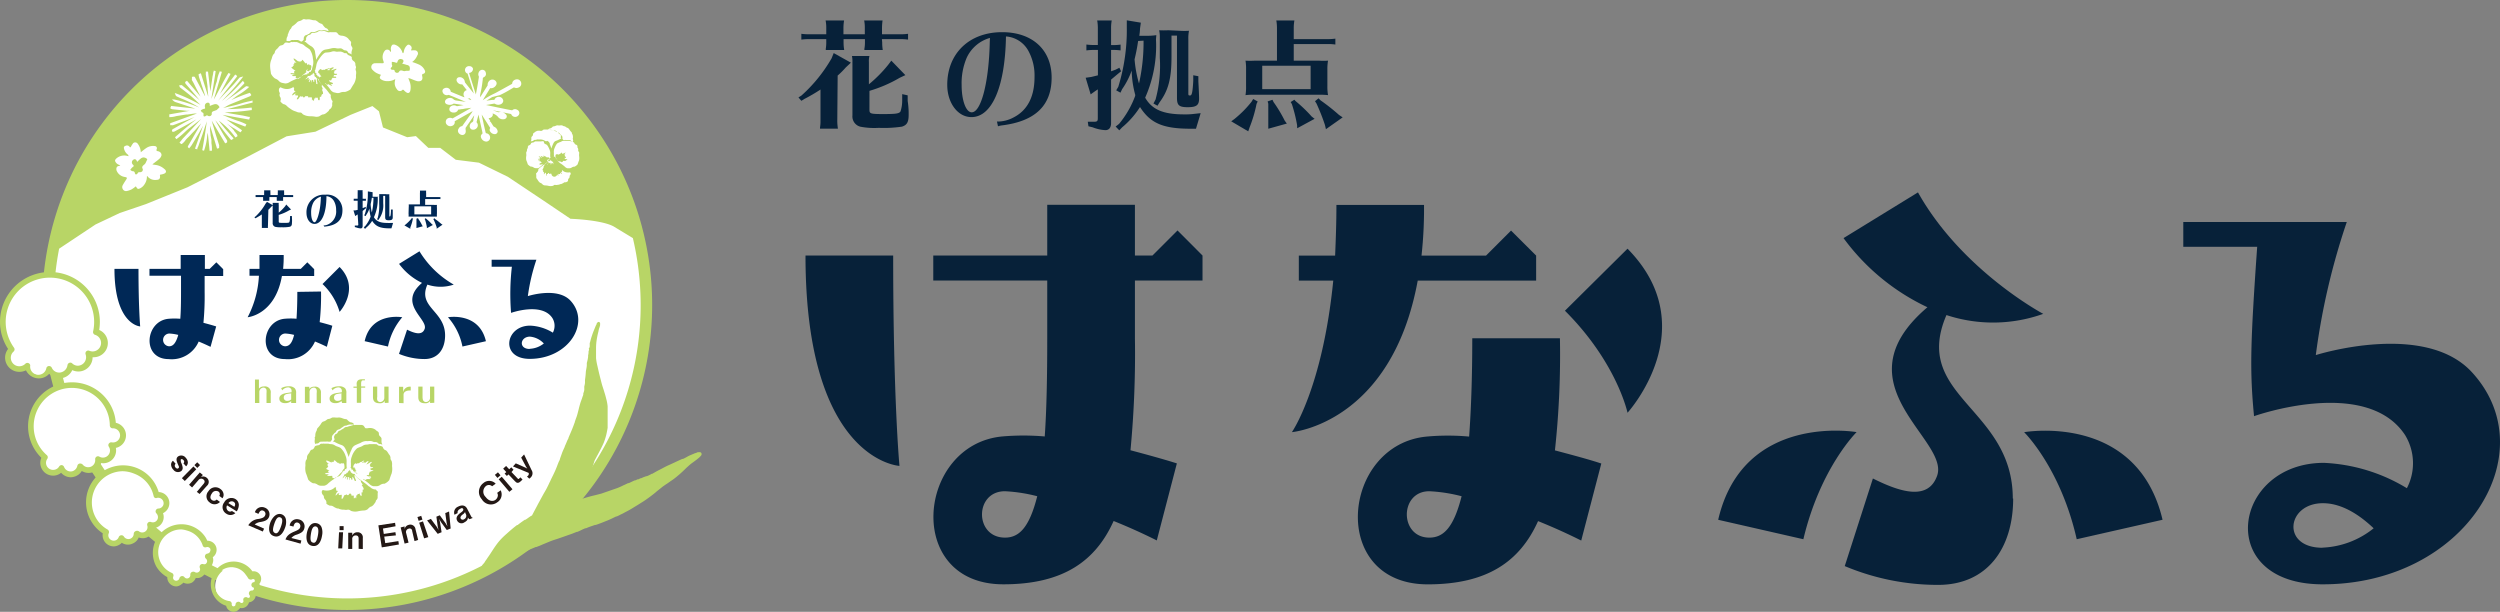 <svg id="logo" xmlns="http://www.w3.org/2000/svg" width="293.932" height="71.934" viewBox="0 0 293.932 71.934">
  <rect x="0" y="0" width="293.932" height="71.934" fill="#808080" stroke="none"/>
  <g id="グループ_299" data-name="グループ 299" transform="translate(93.879 2.39)">
    <path id="パス_1940" data-name="パス 1940" d="M104.452,14.875a6.489,6.489,0,0,0,.076.863h-2.105V15.6a4.521,4.521,0,0,0,.057-.721V11.138a20.44,20.44,0,0,1-1.9,1.11l-.351.218-.341-.4.36-.228a17.7,17.7,0,0,0,3.537-4.372l.247-.616,2.02,1.129-.607.569a9.407,9.407,0,0,1-.948.948Zm5.282-9.247a5.294,5.294,0,0,0,.066.863h-2.162V6.349a3.707,3.707,0,0,0,.066-.721V5.211h-2.513v.417a5.3,5.3,0,0,0,.076.863H103.1V6.349a4.618,4.618,0,0,0,.057-.721V5.211h-2.067a6.7,6.7,0,0,0-.863.057V4.585a6.7,6.7,0,0,0,.863.057h2.067V3.883a4.361,4.361,0,0,0-.076-.863h2.172a5.215,5.215,0,0,0-.076.863v.759h2.513V3.883a4.365,4.365,0,0,0-.076-.863h2.162a6.492,6.492,0,0,0-.066.863v.759h2.2a6.639,6.639,0,0,0,.863-.057v.683a6.639,6.639,0,0,0-.863-.057H109.7Zm-1.5,7.871c0,.484.1.522,1.622.522s1.9-.057,2.039-.332a4.116,4.116,0,0,0,.19-1.223v-.787l.645.142v.664a9.485,9.485,0,0,1,.114,1.631c0,.854-.2,1.2-.787,1.385a14.52,14.52,0,0,1-2.722.142,8.63,8.63,0,0,1-2.153-.133,1.242,1.242,0,0,1-.948-1.328V7.914a3.083,3.083,0,0,0-.057-.721h2.058a2.3,2.3,0,0,0-.066.721v2.608a15.393,15.393,0,0,0,2.248-2.267l.389-.512,1.65,1.7-.664.313a15.753,15.753,0,0,1-3.556,1.536Z" transform="translate(-99.89 -3.001)" fill="#072139"/>
    <path id="パス_1941" data-name="パス 1941" d="M124.229,14.978a3.955,3.955,0,0,0,1.9-.484c1.622-.825,2.466-2.428,2.466-4.742a6.032,6.032,0,0,0-.721-3.082,3.262,3.262,0,0,0-2.636-1.7c-.1,5.908-1.641,9.484-4.059,9.484-1.612,0-2.845-1.669-2.845-3.793,0-3.7,2.6-6.193,6.449-6.193,3.556,0,5.823,2.077,5.823,5.339s-1.9,5.112-5.776,5.614a2.523,2.523,0,0,0-.531.114l-.123-.579Zm-.873-9.835a4.306,4.306,0,0,0-2.731,2.324,7.644,7.644,0,0,0-.6,3.224c0,1.811.512,3.2,1.185,3.2,1.11,0,2.03-3.556,2.124-8.327Z" transform="translate(-100.842 -3.076)" fill="#072139"/>
    <path id="パス_1942" data-name="パス 1942" d="M136.922,11.118l-.341.228-.5.36-.588-1.954.664-.095.778-.19V6.481h-.493a6.7,6.7,0,0,0-.863.057V5.845a6.706,6.706,0,0,0,.863.057h.484V3.872a5.1,5.1,0,0,0-.076-.854h1.707a5.1,5.1,0,0,0-.076.854V5.911h.256a6.487,6.487,0,0,0,.863-.057v.683a6.487,6.487,0,0,0-.863-.057h-.256V8.994l.55-.2.427-.218.2.417-.341.275-.835.7v5.1c0,.541-.237.844-.673.844a4.741,4.741,0,0,1-1.489-.332l-.5-.123-.076-.531h.721c.37,0,.455-.076.455-.389Zm6.838-5.889a15.013,15.013,0,0,1-1.271,6.866c.8,1.394,2.115,1.963,4.571,1.963A8.14,8.14,0,0,0,148.236,14l.778-.085-.55,1.83h-.616c-3.262,0-4.742-.645-5.965-2.551a10.271,10.271,0,0,1-2.115,2.4l-.322.341-.427-.446.4-.313a11.2,11.2,0,0,0,1.9-3.3v-.123a11.891,11.891,0,0,1-.417-2.845,9.124,9.124,0,0,1-1.119,2.181l-.2.417-.5-.275.247-.417a22.6,22.6,0,0,0,1-6.98V3l1.65.275-.095.673a6.615,6.615,0,0,1-.085.872h.74a7.976,7.976,0,0,0,1.261-.076Zm-2.1.2c-.085.635-.256,1.508-.417,2.153a14.225,14.225,0,0,0,.522,2.845A22.011,22.011,0,0,0,142.3,5.39Zm4.9-1.2a8.241,8.241,0,0,0,1.081,0,4.787,4.787,0,0,0-.076,1.043v6.25c0,.266,0,.313.19.313s.3-.133.389-1.707V9.458l.6.114v.607c.057,1.024.085,1.726.085,2.02,0,.787-.313,1.015-1.347,1.015s-1.252-.247-1.252-1.1V4.792h-.645V7.325c0,2.513-.37,3.917-1.4,5.311l-.247.408-.474-.266.247-.465a15.06,15.06,0,0,0,.5-4.913V5.03a3.792,3.792,0,0,0-.076-.863,10.31,10.31,0,0,0,1.081,0Z" transform="translate(-101.728 -3)" fill="#072139"/>
    <path id="パス_1943" data-name="パス 1943" d="M156.651,12.542l-.133.285a15.847,15.847,0,0,1-.825,2.779l-.152.446-2-1.176.341-.247a12.735,12.735,0,0,0,2.049-2.058l.19-.322Zm-1.366-3.793a5.755,5.755,0,0,0-.066-1.005,10.014,10.014,0,0,0,1.072,0h2.627V3.883a5.217,5.217,0,0,0-.076-.863h2.124a5.219,5.219,0,0,0-.076.863V5.211h4.031a6.488,6.488,0,0,0,.863-.057v.692a6.488,6.488,0,0,0-.863-.057H160.89V7.743h2.959a8.042,8.042,0,0,0,1.072,0,5.764,5.764,0,0,0-.076,1.072v1.9a5.923,5.923,0,0,0,.076,1.081,8.242,8.242,0,0,0-.844-.047H156.29a8.033,8.033,0,0,0-1.072.047,5.919,5.919,0,0,0,.066-1.081Zm1.9,2.342h5.69V8.34h-5.69Zm1.328,1.517a15.972,15.972,0,0,1,1.318,2.191l.247.341-2.181.607v-2.94l-.076-.275.569-.19Zm2.589-.114a16.665,16.665,0,0,1,1.9,1.821l.341.266-2.049,1.11-.009-.36a17.292,17.292,0,0,0-.616-2.485l-.142-.237.436-.275Zm2.94-.085a23.648,23.648,0,0,1,2.172,1.717l.427.285L164.674,15.8l-.114-.493a24.192,24.192,0,0,0-1-2.532l-.171-.266.417-.341Z" transform="translate(-102.66 -3.001)" fill="#072139"/>
  </g>
  <g id="グループ_298" data-name="グループ 298" transform="translate(94.704 22.619)">
    <path id="パス_2086" data-name="パス 2086" d="M111.069,31.835c0,17,.74,24.733.74,24.733s-11.048-.588-11.048-24.733Zm33.43-2.949,2.94,2.949v2.94h-7.947v6.771a119.937,119.937,0,0,1-.522,13.182c2.21.588,4.05,1.1,5.453,1.546l-2.361,9.057c-1.47-.74-3.234-1.546-5.074-2.286-2.134,4.742-5.965,7.445-12.964,7.445-11.7,0-10.157-16.426-.142-17.384a29.4,29.4,0,0,1,5.007,0c.218-3.092.294-6.923.294-11.561V34.775h-13.4v-2.94h13.4V25.87h10.309v5.965h2.058ZM128.007,60.135a18.655,18.655,0,0,0-3.794-.588c-3.6,0-3.6,5.453,0,5.453C125.835,65,127.058,63.89,128.007,60.135Z" transform="translate(-100.76 -24.41)" fill="#072139"/>
    <path id="パス_2087" data-name="パス 2087" d="M161.06,52.6s3.6-5.15,4.865-17.82h-4.05v-2.94h4.268c.076-1.84.152-3.793.152-5.956h10.3a49.907,49.907,0,0,1-.294,5.956h7.587l2.94-2.94,2.949,2.94v2.94H175.855C172.772,51.6,161.06,52.6,161.06,52.6Zm31.514-11.039a103.78,103.78,0,0,1-.588,13.182c2.21.588,4.125,1.1,5.453,1.546l-2.361,9.057c-1.47-.74-3.234-1.546-5.074-2.286-2.134,4.742-5.965,7.435-12.964,7.435-11.7,0-10.157-16.416-.142-17.374a27.5,27.5,0,0,1,5,0c.228-3.092.37-6.923.37-11.561ZM181.014,60.135a18.549,18.549,0,0,0-3.794-.588c-3.528,0-3.528,5.453,0,5.453,1.622,0,2.845-1.11,3.794-4.865Zm12.149-21.812,7.359-7.293c9.133,9.275,0,19.29,0,19.29S199.279,44.421,193.162,38.323Z" transform="translate(-103.873 -24.41)" fill="#072139"/>
    <path id="パス_2088" data-name="パス 2088" d="M230.184,52.516s-4.268,4.2-6.259,12.594L213.91,62.824C216.84,50.164,230.184,52.516,230.184,52.516Zm18.408,7.805c0,5.823-3.016,10.157-8.829,10.157a28.309,28.309,0,0,1-10.973-2.21l3.31-10.3c3.092,1.546,6.411,2.646,7.511-.218,1.773-4.268-11.855-10.754-1.1-19.916a25.843,25.843,0,0,1-9.863-8.128L237.4,24.33c5.159,9.2,14.728,14.282,14.728,14.282a17.507,17.507,0,0,1-11.38.142c-4.125,9.579,7.8,10.9,7.8,21.575Zm17.564,2.5L256.065,65.11c-1.9-8.393-6.183-12.585-6.183-12.585S263.168,50.164,266.156,62.824Z" transform="translate(-106.602 -24.33)" fill="#072139"/>
    <path id="パス_2089" data-name="パス 2089" d="M297.859,59.3a6.354,6.354,0,0,0-.218-6.259c-4.571-6.923-17.753-2.21-17.753-2.21-.512-5.377-.436-8.393.37-19.916H271.57V28h19.223a81.062,81.062,0,0,0-3.642,15.648s12.737-4.05,18.332,1.992c8.763,9.484-.74,24.961-17.526,24.961-12.812,0-10.6-14.282.152-14.282A20.522,20.522,0,0,1,297.859,59.3Zm-9.939,6.989a10.252,10.252,0,0,0,6.032-2.276c-1.47-1.4-3.6-2.949-5.965-2.949-4.268,0-4.932,5.235-.066,5.235Z" transform="translate(-109.579 -24.519)" fill="#072139"/>
  </g>
  <circle id="楕円形_1" data-name="楕円形 1" cx="35.27" cy="35.27" r="35.27" transform="translate(5.377 0.948)" fill="#fff"/>
  <path id="パス_1484" data-name="パス 1484" d="M41.988.48A35.858,35.858,0,1,0,77.846,36.338,35.858,35.858,0,0,0,41.988.48Zm0,70.359A34.53,34.53,0,0,1,8.122,29.718L12.4,26.873l2.845-1.347,3.092-1.053L23.21,22.5l6.914-3.509,4.742-2.485,3.386-.541,4.135-1.982,2.57-1.034.768.616.474,1.9,2.845,1.148,1.024-.133,1.46,1.385h1.4l1.83,1.4,2.722.341,3.4,1.66,4.163,2.779,3.205,2.162h.066s3.509.114,4.979.882l2.286,1.385a34.473,34.473,0,0,1-33.6,42.364Z" transform="translate(-1.17 -0.48)" fill="#b8d566"/>
  <path id="パス_1485" data-name="パス 1485" d="M34.033,28.2a1.9,1.9,0,0,0,0,.294h-.721v-.047a1.166,1.166,0,0,0,0-.247v-1.29c-.228.152-.4.256-.635.389l-.123.066-.114-.133.123-.076a6.259,6.259,0,0,0,1.185-1.508l.171-.218.692.4-.2.19a3.794,3.794,0,0,1-.332.341Zm1.783-3.187a2.123,2.123,0,0,0,0,.294h-.749v-.436H34.2v.142a1.9,1.9,0,0,0,0,.294h-.74v-.047a1.167,1.167,0,0,0,0-.247v-.142h-.882V24.63a1.689,1.689,0,0,0,.294,0h.711v-.256a2.161,2.161,0,0,0,0-.3h.74a1.962,1.962,0,0,0,0,.3v.256h.863v-.256a1.451,1.451,0,0,0,0-.3h.749a2.239,2.239,0,0,0,0,.3v.256h.768a1.631,1.631,0,0,0,.294,0v.237H35.816ZM35.3,27.721c0,.171,0,.18.56.18s.654,0,.7-.114a1.6,1.6,0,0,0,.066-.427V27.1h.228v.228a3.034,3.034,0,0,1,0,.56c0,.294-.066.417-.266.474a4.363,4.363,0,0,1-.948.057,3.225,3.225,0,0,1-.74-.047.436.436,0,0,1-.313-.465V25.8a2.161,2.161,0,0,0,0-.247H35.3a.834.834,0,0,0,0,.247v.9a5.558,5.558,0,0,0,.778-.787l.1-.171.569.588-.228.1a5.131,5.131,0,0,1-1.223.531Z" transform="translate(-2.528 -1.698)" fill="#002856"/>
  <path id="パス_1486" data-name="パス 1486" d="M40.891,28.233a1.28,1.28,0,0,0,.635-.171,1.66,1.66,0,0,0,.854-1.631,2.105,2.105,0,0,0-.247-1.053,1.129,1.129,0,0,0-.891-.588c0,2.039-.569,3.262-1.4,3.262-.55,0-.948-.569-.948-1.3a2.058,2.058,0,0,1,2.229-2.134,1.792,1.792,0,0,1,2,1.84c0,1.129-.654,1.754-1.992,1.9h-.18v-.2ZM40.6,24.847a1.442,1.442,0,0,0-.948.8,2.551,2.551,0,0,0-.209,1.11c0,.626.171,1.1.408,1.1s.692-1.223.73-2.845Z" transform="translate(-2.861 -1.726)" fill="#002856"/>
  <path id="パス_1487" data-name="パス 1487" d="M45.213,26.905l-.114.076-.171.123-.209-.673h.228l.266-.057V25.3h-.465v-.237h.465v-.7a2.161,2.161,0,0,0,0-.3H45.8a1.317,1.317,0,0,0,0,.3v.7h.085a1.725,1.725,0,0,0,.3,0V25.3H45.8v.863l.19-.066.142-.076.076.142-.123.095-.285.247v1.754c0,.19-.085.294-.228.294a1.793,1.793,0,0,1-.522-.114l-.171-.047v-.18h.256c.123,0,.152,0,.152-.133Zm2.361-2.03a5.159,5.159,0,0,1-.446,2.361c.275.474.73.673,1.574.673a3.074,3.074,0,0,0,.408,0h.266l-.19.635h-.209c-1.129,0-1.631-.228-2.058-.882a3.414,3.414,0,0,1-.74.835l-.1.123-.142-.218.142-.1a3.945,3.945,0,0,0,.664-1.138h0a4.059,4.059,0,0,1-.142-.948,3.092,3.092,0,0,1-.379.749l-.066.142-.18-.095.085-.142a7.71,7.71,0,0,0,.351-2.409V24.2l.56.095v.531h.256a2.408,2.408,0,0,0,.436,0Zm-.692.076a6.775,6.775,0,0,1-.142.74,5.082,5.082,0,0,0,.142.986,7.731,7.731,0,0,0,.19-1.726Zm1.688-.417h.37a1.9,1.9,0,0,0,0,.36v2.153c0,.085,0,.1.057.1s.1-.047.133-.588v-.228h.209v.91c0,.266-.114.351-.465.351s-.427-.085-.427-.389V24.724h-.228V25.6a2.741,2.741,0,0,1-.484,1.83l-.085.142-.161-.095.085-.161a5.4,5.4,0,0,0,.171-1.688v-.816a1.534,1.534,0,0,0,0-.294h.844Z" transform="translate(-3.163 -1.697)" fill="#002856"/>
  <path id="パス_1488" data-name="パス 1488" d="M52.017,27.391v.1a5.074,5.074,0,0,1-.285.948v.161L51.04,28.2l.114-.085a4.969,4.969,0,0,0,.711-.711l.057-.1Zm-.474-1.29a2.126,2.126,0,0,0,0-.37h1.318V24.413a1.452,1.452,0,0,0,0-.3h.73a1.963,1.963,0,0,0,0,.3v.455h1.385a1.584,1.584,0,0,0,.294,0v.237a1.584,1.584,0,0,0-.294,0h-1.5v.683h1.015a2.067,2.067,0,0,0,.37,0,2.069,2.069,0,0,0,0,.37V26.8a2.01,2.01,0,0,0,0,.37H51.524a2.011,2.011,0,0,0,0-.37Zm.664.806h1.973v-.948H52.207Zm.455.522a4.467,4.467,0,0,1,.455.759l.085.114-.749.209v-1.1l.2-.066Zm.948,0a6.08,6.08,0,0,1,.654.626l.123.095-.711.379v-.142a7.028,7.028,0,0,0-.209-.854l-.057-.085.152-.095Zm1.005,0a7.587,7.587,0,0,1,.749.588l.152.1-.683.474v-.161a7.654,7.654,0,0,0-.341-.872l-.057-.095.142-.114Z" transform="translate(-3.489 -1.7)" fill="#002856"/>
  <path id="パス_1489" data-name="パス 1489" d="M22.366,58.61a.891.891,0,0,1-.256-.616.6.6,0,0,1,.218-.427l.313.351a.313.313,0,0,0,0,.455s.18.209.322.076.066-.19-.057-.484-.275-.645,0-.882a.664.664,0,0,1,.948.161.8.8,0,0,1,.228.55.607.607,0,0,1-.209.427l-.313-.351a.247.247,0,0,0,0-.379c-.123-.142-.256-.133-.3-.076s0,.152,0,.3a2.21,2.21,0,0,1,.209.626.474.474,0,0,1-.161.436.664.664,0,0,1-.939-.171Z" transform="translate(-1.995 -3.396)" fill="#231815"/>
  <path id="パス_1490" data-name="パス 1490" d="M23.45,59.658l1.356-1.375.332.332L23.791,59.99Zm1.47-1.536.332-.332.332.332-.322.332Z" transform="translate(-2.064 -3.439)" fill="#231815"/>
  <path id="パス_1491" data-name="パス 1491" d="M25.25,61.336l.8-.948c.142-.171.171-.332,0-.493a.408.408,0,0,0-.616.066l-.74.854L24.34,60.5,25.6,59.05l.36.3-.114.123-.114.114a.635.635,0,0,1,.692.1.607.607,0,0,1,0,.948l-.844.948Z" transform="translate(-2.11 -3.504)" fill="#231815"/>
  <path id="パス_1492" data-name="パス 1492" d="M26.889,62.682a.882.882,0,0,1-.152-1.337.948.948,0,0,1,1.394-.256.863.863,0,0,1,.37.56.673.673,0,0,1-.123.531L28,61.9a.36.36,0,0,0-.085-.5.55.55,0,0,0-.778.209c-.152.209-.3.569,0,.778a.408.408,0,0,0,.56-.057l.389.285a.882.882,0,0,1-1.195.076Z" transform="translate(-2.222 -3.599)" fill="#231815"/>
  <path id="パス_1493" data-name="パス 1493" d="M29.021,63.083a.512.512,0,0,0,.142.664.36.36,0,0,0,.427,0l.408.247a.844.844,0,0,1-1.053.076.891.891,0,0,1-.256-1.337.948.948,0,0,1,1.3-.4.835.835,0,0,1,.417.692,1.451,1.451,0,0,1-.247.768Zm.768-.417a.455.455,0,0,0-.607.161l.7.427c.152-.294.1-.465-.095-.588Z" transform="translate(-2.325 -3.668)" fill="#231815"/>
  <path id="パス_1494" data-name="パス 1494" d="M31.68,65.483a1.593,1.593,0,0,1,1.252-.749c.465-.1.626-.19.721-.4a.4.4,0,0,0-.2-.56c-.332-.152-.493.19-.579.37l-.417-.19a.854.854,0,0,1,1.166-.541.835.835,0,0,1,.484,1.119c-.171.379-.541.484-.948.56a1.394,1.394,0,0,0-.73.294l1.11.493-.152.341Z" transform="translate(-2.489 -3.726)" fill="#231815"/>
  <path id="パス_1495" data-name="パス 1495" d="M34.82,66.8c-.787-.266-.541-1.214-.436-1.536s.579-1.252,1.328-1.034a.768.768,0,0,1,.522.588,1.8,1.8,0,0,1-.1,1C36.024,66.125,35.635,67.083,34.82,66.8Zm.759-2.2c-.228-.085-.455,0-.711.778s-.142.948.085,1.062.455-.057.711-.787S35.8,64.674,35.578,64.6Z" transform="translate(-2.623 -3.77)" fill="#231815"/>
  <path id="パス_1496" data-name="パス 1496" d="M36.29,67.23c.18-.436.408-.664,1.091-.948.436-.18.588-.294.645-.512a.417.417,0,0,0-.294-.522c-.351-.085-.455.275-.5.465l-.446-.114a.854.854,0,0,1,1.062-.73A.835.835,0,0,1,38.5,65.94c-.1.408-.455.56-.844.711a1.261,1.261,0,0,0-.673.408l1.176.294-.095.37Z" transform="translate(-2.727 -3.803)" fill="#231815"/>
  <path id="パス_1497" data-name="パス 1497" d="M39.6,68.014c-.816-.133-.73-1.11-.673-1.442s.3-1.375,1.129-1.233a.778.778,0,0,1,.616.493,1.773,1.773,0,0,1,.057.948C40.673,67.151,40.455,68.156,39.6,68.014Zm.379-2.3c-.237,0-.436.1-.56.891s0,.948.247,1.024.446-.123.579-.891-.028-.986-.3-1.024Z" transform="translate(-2.862 -3.828)" fill="#231815"/>
  <path id="パス_1498" data-name="パス 1498" d="M42.83,68.328l.095-1.9H43.4l-.095,1.9Zm.161-2.153V65.71h.474v.465Z" transform="translate(-3.065 -3.848)" fill="#231815"/>
  <path id="パス_1499" data-name="パス 1499" d="M45.293,68.414V67.2c0-.218-.095-.36-.332-.36a.4.4,0,0,0-.417.465v1.119H44.07v-1.9h.474v.322a.635.635,0,0,1,.588-.379.6.6,0,0,1,.654.673v1.3Z" transform="translate(-3.129 -3.887)" fill="#231815"/>
  <path id="パス_1500" data-name="パス 1500" d="M48.208,68.183l-.4-2.589,1.963-.3.057.408-1.479.266.095.635,1.366-.209.057.379-1.366.142.114.768,1.546-.237.057.4Z" transform="translate(-3.322 -3.826)" fill="#231815"/>
  <path id="パス_1501" data-name="パス 1501" d="M52.2,67.455l-.275-1.185a.289.289,0,0,0-.4-.275.4.4,0,0,0-.3.541l.275,1.1-.465.114-.465-1.9.465-.114v.322a.635.635,0,0,1,.493-.512.607.607,0,0,1,.787.512l.313,1.261Z" transform="translate(-3.465 -3.838)" fill="#231815"/>
  <path id="パス_1502" data-name="パス 1502" d="M52.792,65.018l-.142-.446.446-.142.142.446Zm.645,2.058-.579-1.84.446-.152.626,1.849Z" transform="translate(-3.572 -3.782)" fill="#231815"/>
  <path id="パス_1503" data-name="パス 1503" d="M56.619,65.891l-.455.18-.692-.948-.2-.36.1.4.18,1.166-.455.19L53.85,64.943l.446-.18.7.948.2.351-.095-.389L54.941,64.5l.4-.161.692.948.209.351-.095-.389-.161-1.176.446-.18Z" transform="translate(-3.634 -3.754)" fill="#231815"/>
  <path id="パス_1504" data-name="パス 1504" d="M59,64.762a.5.5,0,0,1-.18-.218c0,.114,0,.37-.408.579a.569.569,0,0,1-.854-.19c-.209-.389.076-.692.427-.948.171-.123.36-.266.275-.427s-.237-.1-.37,0a.493.493,0,0,0-.266.275.218.218,0,0,0,0,.2l-.379.2a.74.74,0,0,1,.417-.948c.4-.209.825-.218,1.062.228l.493.948a.275.275,0,0,0,.2.142Zm-.787-.56c-.142.1-.341.285-.237.493a.285.285,0,0,0,.389.076A.446.446,0,0,0,58.6,64.2l-.1-.2V63.88a.779.779,0,0,1-.285.322Z" transform="translate(-3.807 -3.715)" fill="#231815"/>
  <path id="パス_1505" data-name="パス 1505" d="M62.433,62.613a1.233,1.233,0,0,1-1.821-.36,1.28,1.28,0,0,1,.19-1.9,1.034,1.034,0,0,1,1.442.076l-.417.3a.56.56,0,0,0-.759,0,.854.854,0,0,0,0,1.261c.36.493.835.569,1.157.332a.7.7,0,0,0,.266-.436.484.484,0,0,0-.076-.379l.417-.3A1.081,1.081,0,0,1,62.433,62.613Z" transform="translate(-3.966 -3.558)" fill="#231815"/>
  <path id="パス_1506" data-name="パス 1506" d="M62.553,59.694l-.3-.36.36-.3.3.351Zm1.4,1.631L62.7,59.855l.36-.3,1.261,1.47Z" transform="translate(-4.068 -3.503)" fill="#231815"/>
  <path id="パス_1507" data-name="パス 1507" d="M64.257,58.961l.73.768c.057.066.114.076.171,0l.152-.142.247.256-.209.2c-.275.266-.474.237-.683,0l-.759-.8-.19.18-.266-.275.2-.18-.37-.4.341-.322.37.389.247-.228.256.275Z" transform="translate(-4.121 -3.463)" fill="#231815"/>
  <path id="パス_1508" data-name="パス 1508" d="M66.681,58.66a.673.673,0,0,1-.1.863.54.54,0,0,1-.171.142l-.266-.247.123-.1a.3.3,0,0,0,.066-.332l-1.84-.759.332-.36,1.129.5.228.114-.152-.218-.569-1.072.341-.37Z" transform="translate(-4.183 -3.389)" fill="#231815"/>
  <path id="パス_1509" data-name="パス 1509" d="M73.866,56.73c.057-.123.123-.247.19-.37l.114-.218.085-.152.085-.161.285-.541c.114-.228.247-.493.36-.768a8.047,8.047,0,0,0,.247-.778c.066-.266.123-.56.18-.891v-.778h0V50.31a5.121,5.121,0,0,0-.133-.759c-.066-.247-.133-.541-.228-.825l-.1-.332-.142-.436c-.085-.266-.152-.541-.209-.778-.133-.493-.256-1.015-.379-1.574a7.093,7.093,0,0,1-.171-.948V43.5a6.305,6.305,0,0,1,.085-1.053h0a9.028,9.028,0,0,1,.2-.948,2.013,2.013,0,0,1,.133-.493l.057-.218a.948.948,0,0,0,0-.1.37.37,0,0,0,0-.142.256.256,0,0,0-.057-.114h0a.171.171,0,0,0-.218,0,.36.36,0,0,0-.133.18c0,.076-.066.152-.095.218s-.1.247-.152.37c-.114.275-.218.541-.3.8a7.607,7.607,0,0,0-.218.759l-.047.114v.294a.482.482,0,0,1-.076.313c-.076.1,0,.1,0,.152a2.606,2.606,0,0,1-.066.256,1,1,0,0,1,0,.18,2.429,2.429,0,0,1-.047.256v.18a4.76,4.76,0,0,1-.152.711h0v.228c0,.266-.085.541-.114.816a9.488,9.488,0,0,1-.1.948v.37a3.937,3.937,0,0,1-.085.408v.19a1.653,1.653,0,0,1,0,.209,1.471,1.471,0,0,1-.114.4v.114a.887.887,0,0,1-.095.294,2.844,2.844,0,0,1-.1.3c-.057.171-.123.332-.171.5s-.114.4-.161.6l-.047.19c-.066.247-.123.5-.209.749l-.085.228-.057.161-.076.228a.273.273,0,0,1-.047.152c-.171.5-.389,1.005-.6,1.489h0l-.095.228c0,.095-.085.19-.123.285l-.066.152c-.047.123-.1.237-.152.36s-.066.133-.095.209v.047c-.1.209-.209.446-.3.673l-.142.4-.1.275a1.147,1.147,0,0,1-.161.408l-.114.285c-.085.237-.171.446-.256.645h0c-.076.19-.171.379-.256.56l-.057.123c-.057.1-.1.209-.161.322s-.123.266-.19.408a2.453,2.453,0,0,0-.133.275l-.2.408c-.085.171-.18.341-.275.5l-.133.228-.379.692-.095.18c-.095.171-.19.341-.275.512l-.4.749-.228.436L66.4,63.2l-.275.19-.076.057-.294.2h-.066c-.209.133-.417.285-.673.474l-.19.152h-.066c-.427.322-.844.683-1.2,1.005-.218.19-.4.36-.569.531a6.512,6.512,0,0,0-.56.645c-.171.228-.322.446-.465.664l-.446.683-.237.341-.123.19a.674.674,0,0,0-.095.133,1.5,1.5,0,0,0-.142.228l-.142.161-.057.076a.948.948,0,0,0-.133.18l-.076.123-.133.237.37-.626c-.076.152-.152.3-.237.493v.076a.824.824,0,0,0-.095.228.284.284,0,0,0,.1.332h.057a.409.409,0,0,0,.322-.114,1.5,1.5,0,0,1,.123-.123l.1-.095a2.2,2.2,0,0,1,.237-.209c.711-.512.806-.607.266-.2h0l.152-.114h.057a.171.171,0,0,0,.066,0h.066a.446.446,0,0,0,.114-.085h0c.085-.057.066.161.1.066.3-.73.142-.1.209-.161h.047c.133-.095-.142.474,0,.37H62.5l.171-.133.123-.095.1-.085c.209-.152.417-.285.616-.408l.142-.085.2-.123.266-.171h0c.2-.133.408-.256.616-.37a.18.18,0,0,0,.085,0l.74-.36.266-.123.417-.2.721-.3h.066l.37-.142.142-.057.3-.133.417-.171.484-.2c.209-.076.427-.152.683-.228l.768-.266.778-.275c.266-.085.512-.19.816-.313h.076l.3-.133.209-.1.152-.076.266-.114h.085l.275-.114.2-.076.588-.2h.085l.218-.076.123-.047.313-.114h0l.749-.3c.2-.085.446-.19.683-.313l.294-.142h.066l.19-.085.171-.085.123-.066.247-.114.152-.085.209-.114c.351-.171.692-.379,1.015-.579l.417-.256.692-.436c.218-.142.427-.294.635-.446l.066-.047.085-.066.285-.218.294-.237.095-.085.247-.2.18-.142.332-.266.341-.237a2.751,2.751,0,0,0,.275-.18l.228-.161.389-.266a12.9,12.9,0,0,0,1.214-1.034h0l.322-.313.18-.161a5.691,5.691,0,0,1,.484-.408l.123-.085.446-.332.275-.228.114-.114a1.414,1.414,0,0,0,.114-.133.256.256,0,0,0,.047-.209.266.266,0,0,0-.114-.161h-.066a.323.323,0,0,0-.209,0h-.095l-.19.095H85.72l-.541.228h0q-.175.072-.341.161l-.133.076-.18.1-.256.123h-.085l-.313.142-.351.161-.322.152-.6.275-.133.057c-.19.095-.389.19-.607.313l-.351.18-.275.142-.569.322h-.057a3.661,3.661,0,0,1-.588.285h-.066l-.36.133-.256.114h-.066l-.247.123H78.93l-.266.123h-.076l-.683.322h-.085c-.18.085-.36.18-.55.256a7.2,7.2,0,0,1-.768.341l-1.83.635-.74.19c-.275.066-.56.133-.844.218l-.806.237-.266.085h-.123l-.294.1h-.076l.351-.417-.057.057q.294-.351.569-.711c.066-.095.209-.379.285-.474h0c0-.066.322-.6.408-.787a2.432,2.432,0,0,1,.161-.341Z" transform="translate(-3.971 -2.541)" fill="#b8d566"/>
  <path id="パス_1510" data-name="パス 1510" d="M19.763,65.159a.948.948,0,0,0,.474-1.28.873.873,0,0,0-.18-.266,1.119,1.119,0,0,0,.379-.095A.967.967,0,0,0,19.82,61.7a4.344,4.344,0,0,0-.237-.825A4.012,4.012,0,1,0,12.29,64.22a3.964,3.964,0,0,0,1.6,1.811.967.967,0,1,0,1.792.711.948.948,0,0,0,1.783-.5h0a.962.962,0,0,0,1.546-1.024.948.948,0,0,0,.749-.057Z" transform="translate(-1.469 -3.477)" fill="#fff"/>
  <path id="パス_1511" data-name="パス 1511" d="M5.464,46.36a1.337,1.337,0,0,0,1.242-.74h0a1.328,1.328,0,0,0,2.523-.4,1.309,1.309,0,0,0,.948.36,1.337,1.337,0,0,0,1.271-1.337,1.432,1.432,0,0,0,0-.446,1.242,1.242,0,0,0,.531.114,1.337,1.337,0,0,0,.275-2.646,5.387,5.387,0,0,0,.133-1.176A5.538,5.538,0,1,0,2.3,43.307a1.29,1.29,0,0,0-.446.948,1.337,1.337,0,0,0,2.3.948A1.328,1.328,0,0,0,5.464,46.36Z" transform="translate(-0.921 -2.242)" fill="#fff"/>
  <path id="パス_1512" data-name="パス 1512" d="M11.785,58.2a1.157,1.157,0,0,0,.882-1.261,1.233,1.233,0,0,0,.844.123,1.176,1.176,0,0,0,.873-1.413,1.546,1.546,0,0,0-.161-.36,1.1,1.1,0,0,0,.465,0,1.176,1.176,0,0,0,.863-1.413,1.148,1.148,0,0,0-1.157-.891,4.742,4.742,0,0,0-.133-1.024A4.837,4.837,0,1,0,6.379,56.7,1.157,1.157,0,0,0,7.612,58.49a1.2,1.2,0,0,0,.73-.531A1.157,1.157,0,0,0,9.7,58.68a1.176,1.176,0,0,0,.872-.9h0A1.167,1.167,0,0,0,11.785,58.2Z" transform="translate(-1.097 -2.944)" fill="#fff"/>
  <path id="パス_1513" data-name="パス 1513" d="M26.364,69.25A.73.73,0,0,0,26.9,68.16a.74.74,0,0,0-.854-.322,2.95,2.95,0,0,0-.266-.588A3.007,3.007,0,0,0,20.6,70.293a2.94,2.94,0,0,0,1.366,1.223.692.692,0,0,0,.057.579.73.73,0,0,0,1,.266.711.711,0,0,0,.341-.455.711.711,0,0,0,.948.19.73.73,0,0,0,.351-.692h0a.74.74,0,0,0,.778,0,.73.73,0,0,0,.3-.948.692.692,0,0,0,.522-.085.711.711,0,0,0,.256-.948A.522.522,0,0,0,26.364,69.25Z" transform="translate(-1.896 -3.851)" fill="#fff"/>
  <path id="パス_1514" data-name="パス 1514" d="M32.208,72.7a.6.6,0,0,0,.2-.114.56.56,0,0,0,0-.8.55.55,0,0,0-.692-.114,2.389,2.389,0,0,0-.294-.417,2.333,2.333,0,0,0-3.443,3.082,2.229,2.229,0,0,0,1.223.73.541.541,0,0,0,.133.436.56.56,0,0,0,.787.057.541.541,0,0,0,.19-.408.569.569,0,0,0,.749,0,.55.55,0,0,0,.161-.588h0a.578.578,0,0,0,.6-.085.56.56,0,0,0,.085-.74.56.56,0,0,0,.294-1.053Z" transform="translate(-2.278 -4.106)" fill="#fff"/>
  <path id="パス_1515" data-name="パス 1515" d="M17.916,33.721c0,4.656.2,6.771.2,6.771s-3.025-.161-3.025-6.771Zm9.152-.768.806.806v.806H25.693v1.9a32.367,32.367,0,0,1-.142,3.6c.607.161,1.11.3,1.5.427l-.664,2.4c-.408-.2-.891-.417-1.394-.626a3.443,3.443,0,0,1-3.528,2.067c-3.205,0-2.779-4.5,0-4.742a8.2,8.2,0,0,1,1.366,0c.066-.844.085-1.9.085-3.158v-1.9H19.206v-.806h3.67V32.09h2.845v1.631h.569Zm-4.476,8.535a5.444,5.444,0,0,0-1.034-.161.749.749,0,0,0,0,1.5C21.966,42.8,22.307,42.494,22.592,41.488Z" transform="translate(-1.633 -2.112)" fill="#002856"/>
  <path id="パス_1516" data-name="パス 1516" d="M31.6,39.411a11.76,11.76,0,0,0,1.328-4.884h-1.11v-.806h1.176V32.09h2.845a14.5,14.5,0,0,1-.066,1.631H37.85l.768-.768.806.806v.806H35.631C34.824,39.146,31.6,39.411,31.6,39.411Zm8.63-3.025a28.12,28.12,0,0,1-.161,3.6c.607.161,1.129.3,1.489.427l-.645,2.475c-.4-.2-.882-.417-1.394-.626a3.456,3.456,0,0,1-3.547,2.067c-3.205,0-2.779-4.5,0-4.742a8.319,8.319,0,0,1,1.375,0c.057-.844.095-1.9.095-3.158Zm-3.168,5.1a5.471,5.471,0,0,0-1.024-.161.749.749,0,1,0,0,1.5C36.475,42.8,36.826,42.494,37.063,41.488Zm3.329-5.965,2.02-2.02c2.5,2.542,0,5.282,0,5.282a7.369,7.369,0,0,0-2.02-3.291Z" transform="translate(-2.485 -2.112)" fill="#002856"/>
  <path id="パス_1517" data-name="パス 1517" d="M50.529,39.388a7.587,7.587,0,0,0-1.679,3.443L46.11,42.2C46.878,38.733,50.529,39.388,50.529,39.388Zm5.036,2.134c0,1.593-.825,2.779-2.418,2.779a7.755,7.755,0,0,1-3-.606l.947-2.846c.844.417,1.754.721,2.058-.066.484-1.166-3.243-2.94-.3-5.434a7.236,7.236,0,0,1-2.7-2.238l2.4-1.479a11.229,11.229,0,0,0,4.031,3.917,4.837,4.837,0,0,1-3.1,0C52.3,38.231,55.565,38.619,55.565,41.521Zm4.8.683-2.76.626a7.331,7.331,0,0,0-1.7-3.443S59.558,38.733,60.364,42.2Z" transform="translate(-3.234 -2.088)" fill="#002856"/>
  <path id="パス_1518" data-name="パス 1518" d="M69.048,41.253a1.726,1.726,0,0,0-.057-1.717c-1.252-1.9-4.856-.607-4.856-.607A28.215,28.215,0,0,1,64.23,33.5H61.85V32.68h5.263a22.618,22.618,0,0,0-1.005,4.277s3.471-1.129,5.017.541c2.4,2.608-.2,6.838-4.8,6.838-3.509,0-2.9-3.907.047-3.907a5.529,5.529,0,0,1,2.674.825Zm-2.722,1.9a2.845,2.845,0,0,0,1.66-.626,2.542,2.542,0,0,0-1.641-.806c-1.166.019-1.347,1.451-.019,1.451Z" transform="translate(-4.047 -2.143)" fill="#002856"/>
  <path id="パス_1519" data-name="パス 1519" d="M62.5,12.084h0q.313-.142.626-.313c.3-.161.616-.351.891-.512l.142-.085h0a.6.6,0,0,0,.579,0,.465.465,0,0,0,.275-.351.512.512,0,0,0-.4-.588.635.635,0,0,0-.493.142.436.436,0,0,0-.161.332l-.047.066-.341.19-1.309.721c-.161.095-.332.18-.493.256a8.857,8.857,0,0,0-1.157.664l-.123.085c.285-.474.588-.948.872-1.423h0a.654.654,0,0,0,.56-.18c.266-.256.218-.465.133-.6a.512.512,0,0,0-.4-.228.531.531,0,0,0-.4.152.645.645,0,0,0-.19.474s0,.057,0,.057l-.882,1.4v-.275c.066-.3.133-.607.19-.948s.085-.616.123-.891v-.057a.2.2,0,0,1,.114-.19.436.436,0,0,0,.256-.3.635.635,0,0,0-.095-.417.436.436,0,0,0-.389-.152.455.455,0,0,0-.351.275.531.531,0,0,0,0,.5.256.256,0,0,1,0,.114c-.066.417-.133.854-.218,1.318-.047.228-.085.455-.133.692L58.88,9.476a.484.484,0,0,0,.465-.493.417.417,0,0,0-.4-.3A.474.474,0,0,0,58.424,9a.446.446,0,0,0,.3.569v.047l.721,2.286-.484-.607-.522-.654a.313.313,0,0,1-.057-.114.579.579,0,0,0-.237-.427.569.569,0,0,0-.455-.114.332.332,0,0,0-.247.171.341.341,0,0,0,0,.3.626.626,0,0,0,.541.37.2.2,0,0,1,.1,0l.531.673a.522.522,0,0,0-.285.18.512.512,0,0,0,0,.607v.057l-.2-.076L57.476,12h0l-.749-.313a.5.5,0,0,0-.73-.408.341.341,0,0,0-.218.465.512.512,0,0,0,.654.322h.085l.588.237,1.394.579-1.053-.152a.673.673,0,0,1-.417-.171.56.56,0,0,0-.417-.142.673.673,0,0,0-.455.2.351.351,0,0,0-.095.332.332.332,0,0,0,.228.218.816.816,0,0,0,.787-.085l1.157.18-.74.123h-.066a.6.6,0,0,0-.654,0,.4.4,0,0,0-.161.55.541.541,0,0,0,.455.2.55.55,0,0,0,.455-.19.3.3,0,0,0,.057-.142h0l.408-.066c.18,0,.36-.066.55-.085l.616-.076-2.219,1.252a.588.588,0,0,0-.654.057.512.512,0,0,0-.066.616l.123.123a.55.55,0,0,0,.55.076.455.455,0,0,0,.3-.541l2.124-1.2a1.647,1.647,0,0,0-.1.171l-.872,1.223-.266.379h0a.493.493,0,0,0-.4.266.465.465,0,0,0-.095.36.512.512,0,0,0,.247.332.455.455,0,0,0,.389.066.4.4,0,0,0,.256-.266.749.749,0,0,0,0-.351v-.2h0l.474-.692.247-.36.294-.427a1.518,1.518,0,0,1-.1.408.473.473,0,0,0,0,.114.306.306,0,0,1-.19.322.488.488,0,0,0-.218.322.408.408,0,0,0,.18.484.541.541,0,0,0,.607-.133.484.484,0,0,0,0-.692.189.189,0,0,0,0-.047l.171-.654.057-.209.057.294c.133.588.266,1.2.4,1.8v.161a.36.36,0,0,0-.161.446.692.692,0,0,0,.6.474h0a.465.465,0,0,0,.455-.36.512.512,0,0,0-.417-.616c-.076,0-.095-.066-.114-.152l-.2-.863c-.057-.294-.123-.579-.19-.873l-.057-.313.114.18.891,1.4h0a.351.351,0,0,0,0,.427.645.645,0,0,0,.522.294.322.322,0,0,0,.275-.123.294.294,0,0,0,.057-.3.673.673,0,0,0-.408-.446l-.076-.057-.341-.55H61.3l.066-.095c-.066-.1-.133-.209-.19-.313h0a.512.512,0,0,0,.474-.285.389.389,0,0,0,0-.275l.095.047a1.261,1.261,0,0,1,.522.351.721.721,0,0,0,.635.3h0a.427.427,0,0,0,.37-.18.322.322,0,0,0,0-.322.882.882,0,0,0-.891-.332.152.152,0,0,1-.085,0l-.616-.228.266.057.948.2.436.085h0l.5.1h0a.5.5,0,0,0,.948,0h0a.417.417,0,0,0-.247-.5.465.465,0,0,0-.569.057H63.9c-.446-.076-.882-.171-1.3-.256l-1.726-.36.948-.161H61.9a.7.7,0,0,0,.673.085.5.5,0,0,0,.3-.285.3.3,0,0,0,0-.256.5.5,0,0,0-.465-.341h0a.541.541,0,0,0-.55.351h-.2l-.74.1.683-.427ZM62.5,11.971Zm-3.547.484h0a.568.568,0,0,1,.076.076l.095.1v.047h0l-.455-.19a.332.332,0,0,0,.275-.038Z" transform="translate(-3.732 -0.903)" fill="#fff"/>
  <path id="パス_1520" data-name="パス 1520" d="M17.275,18.254a1.954,1.954,0,0,0-.237.379.256.256,0,0,1-.066.076h-.066a.37.37,0,0,0-.512-.171.237.237,0,0,0-.18.313,1.2,1.2,0,0,0,.493.749.19.19,0,0,0,.057.133c.057.047-.085,0-.123,0a1.385,1.385,0,0,0-1.375.341c-.085.095-.142.209-.066.322a.759.759,0,0,0,.417.37l.171.085c-.076,0-.1.057-.142.057-.332,0-.379.332-.294.56a1.223,1.223,0,0,0,.948.73c.294.057.313.095.152.341s-.266.408-.379.616a.455.455,0,0,0,0,.474.427.427,0,0,0,.436.228,2.058,2.058,0,0,0,.616-.209,3.879,3.879,0,0,0,.484-.351l.076.123c.114.2.2.218.408.123a1.29,1.29,0,0,0,.541-.493,1.6,1.6,0,0,0,.275-.948c.047,0,.085,0,.1.066a1.148,1.148,0,0,0,1.043.37c.322,0,.446-.19.389-.5,0-.1,0-.1.1-.123a1.6,1.6,0,0,0,.417-.114c.285-.133.228-.379,0-.541a1.9,1.9,0,0,0-.948-.465l-.455-.066a1.11,1.11,0,0,1,.19-.161c.218-.18.455-.341.654-.531a.806.806,0,0,0,.228-.4c0-.228-.133-.4-.436-.474-.133,0-.2-.076-.133-.237a.25.25,0,0,0-.218-.36,1.423,1.423,0,0,0-1,.228c-.228.152-.436.332-.654.5a.114.114,0,0,1,0-.047,1.736,1.736,0,0,0-.351-.948.36.36,0,0,0-.569-.047Zm1.252,1.65a.635.635,0,0,1,.427.209s-.133.3-.209.465a1.157,1.157,0,0,1-.142.161c-.18.142-.341.285-.18.522a.332.332,0,0,1-.066.275.36.36,0,0,1-.285.1c-.123,0-.18,0-.256.133a.313.313,0,0,1-.209.142s-.1-.085-.114-.152a.237.237,0,0,0-.256-.237c-.1,0-.19-.095-.285-.152a1.413,1.413,0,0,1,.256-.313c.171-.1.19-.18.066-.294a.427.427,0,0,1-.095-.123.351.351,0,0,1,.123-.455.228.228,0,0,1,.37.047.711.711,0,0,1,.085.19c.161-.142.285-.285.417-.379a.56.56,0,0,1,.351-.142Z" transform="translate(-1.636 -1.392)" fill="#fff"/>
  <path id="パス_1521" data-name="パス 1521" d="M52.155,6.692a1.754,1.754,0,0,0-.446,0h-.095a.1.1,0,0,1,0-.076.36.36,0,0,0-.123-.522.237.237,0,0,0-.351,0,1.2,1.2,0,0,0-.389.806s-.047.076-.076.114-.076-.066-.085-.066A1.366,1.366,0,0,0,49.642,6c-.123,0-.247,0-.3.114a.683.683,0,0,0-.095.541s0,.1,0,.19-.1-.057-.123-.085a.381.381,0,0,0-.626,0A1.176,1.176,0,0,0,48.343,7.9c.095.275.076.313-.218.3s-.474,0-.721,0a.446.446,0,0,0-.379.721,2.01,2.01,0,0,0,.484.408,3.186,3.186,0,0,0,.55.228L48,9.689c-.114.2-.095.285.095.417a1.28,1.28,0,0,0,.692.2,1.707,1.707,0,0,0,.948-.237.389.389,0,0,1,0,.114,1.147,1.147,0,0,0,.218,1.081.389.389,0,0,0,.635.076c.076-.066.095,0,.152,0a1.29,1.29,0,0,0,.313.285c.256.18.436,0,.474-.237a1.9,1.9,0,0,0-.085-1.024l-.161-.417.209.047c.256.095.512.218.778.294a.711.711,0,0,0,.446,0c.228-.085.275-.313.19-.616,0-.133,0-.2.133-.228a.264.264,0,0,0,.2-.37,1.375,1.375,0,0,0-.7-.721,7.586,7.586,0,0,0-.8-.3h0a1.7,1.7,0,0,0,.6-.768.37.37,0,0,0-.18-.588Zm-.73,1.9a.664.664,0,0,1,0,.465c0,.057-.332,0-.5.057a.408.408,0,0,1-.209,0c-.218-.076-.417-.142-.541.123a.3.3,0,0,1-.5-.114c0-.114-.066-.161-.237-.152a.284.284,0,0,1-.228-.095s0-.133.066-.18a.237.237,0,0,0,.066-.341V8.039a1.593,1.593,0,0,1,.389.057c.18.085.256.066.285-.095a.484.484,0,0,1,.066-.142.351.351,0,0,1,.446-.123.218.218,0,0,1,.152.332.873.873,0,0,1-.123.18,4.268,4.268,0,0,1,.541.152A.416.416,0,0,1,51.425,8.589Z" transform="translate(-3.277 -0.765)" fill="#fff"/>
  <path id="パス_1522" data-name="パス 1522" d="M28.737,13.753l2.845-.74h.095v-.266l-.2.057a8.9,8.9,0,0,0-1.223.313c-.256.076-.522.161-.787.218l-1.252.294.152-.076.3-.161a3.736,3.736,0,0,1,.436-.218l1.508-.616.673-.275.1-.047.152-.123-.161-.256h-.066a21.423,21.423,0,0,0-2.143.844c.161-.114.313-.218.465-.341s.37-.256.56-.379a6.638,6.638,0,0,0,.948-.7l.142-.133-.19-.057a.228.228,0,0,0-.209,0h0l-1.034.768-.835.588-.607.436a20.408,20.408,0,0,0,2.3-2.143v-.095l-.171-.209-.085.095a24.1,24.1,0,0,1-2.38,2.276l.683-.73a22.222,22.222,0,0,0,1.641-1.9l.19-.256-.3.076a.379.379,0,0,0-.18.1l-.256.3c-.152.18-.313.379-.484.55l-.711.749c-.18.18-.37.37-.55.569s-.332.351-.5.541l2.219-2.845.047-.1-.228-.171-.446.579-.768.948-.588.749,1.2-2.238.047-.114-.237-.1-.057.085c-.37.588-.692,1.214-1.015,1.821-.209.4-.417.806-.654,1.214l.948-3.262L27.8,9.315v.076a3.546,3.546,0,0,0-.285.9,1.448,1.448,0,0,1-.114.417c-.047.142-.085.3-.133.465s-.152.569-.247.854-.123.36-.19.541L27.343,9.3l-.228-.076v.085h0a.332.332,0,0,0-.057.133,2.769,2.769,0,0,1-.085.474l-.095.654c-.057.37-.114.74-.161,1.11l-.275-2.333h-.256v.171a.465.465,0,0,0,0,.2l.085.569.114.816c0,.4.066.806.085,1.2L25.6,9.542l-.266.114v.076a2.171,2.171,0,0,0,.142.531,1.053,1.053,0,0,0,.095.275,5.5,5.5,0,0,0,.18.56l.085.256.057.18c.066.209.142.417.2.635v.076c-.171-.3-.341-.607-.5-.948l-.389-.721-.285-.541a.228.228,0,0,0-.123-.1l-.247.028V10.2a.284.284,0,0,0,0,.152,1.65,1.65,0,0,0,.1.171l.095.171.18.36c.066.133.133.275.209.417l.436.825L24.033,10.5l-.066-.076-.209.142v.085a.341.341,0,0,0,.057.142l.465.531.635.74.55.673c-.351-.322-.711-.626-1.024-.9s-.645-.531-.948-.787l-.114-.095a.228.228,0,0,0-.18,0h-.152l.047.142a.228.228,0,0,0,.066.123l.446.341c.275.218.56.436.825.664s.768.692,1.129,1.043h0a18.351,18.351,0,0,0-2.788-1.318l-.237-.085.085.228a.294.294,0,0,0,.152.18c.218.1.427.2.645.285a12.272,12.272,0,0,1,1.992,1.015,16.027,16.027,0,0,0-2.968-.948h-.247l.19.171a.872.872,0,0,0,.218.133l1.015.332,1.337.446-2.845-.322-.114.275.1.057h0a.351.351,0,0,0,.133.057l.73.076L24,13.962h.275l-2.286.4H21.89V14.7h.1a2.522,2.522,0,0,0,.6-.085,1.9,1.9,0,0,1,.332-.066l.579-.095.379-.057h.152l.778-.114h.322l-3.139,1.138v.228h.19a.341.341,0,0,0,.161,0l.275-.1.247-.095,1.043-.389.948-.37-.654.36c-.569.3-1.138.626-1.7.948l-.18.095-.076.066-.057.047.057.218h.114a.455.455,0,0,0,.161-.047l1.347-.74.673-.37.541-.313c-.294.237-.6.465-.891.711s-.759.626-1.119.948L22.63,17l-.066.085.152.209.095-.066a8.832,8.832,0,0,0,.948-.806,6.267,6.267,0,0,1,.645-.541l1.157-.9.076-.057-.417.446-.332.351-.531.569-.806.854c-.095.1-.19.218-.275.332l-.19.218.2.171h.066a1.745,1.745,0,0,0,.417-.417,2.419,2.419,0,0,1,.247-.285,7.721,7.721,0,0,0,.55-.569l.275-.275L25.124,16c.123-.142.256-.294.389-.427a.816.816,0,0,1,.123-.133l-1.565,2.693v.1l.152.142.076-.095.066-.076.152-.2q.408-.664.8-1.337l.474-.835a.712.712,0,0,1,.066-.114l-.948,2.693.275.085v-.1a.49.49,0,0,1,.076-.18,3.274,3.274,0,0,0,.142-.389l.389-1.091.512-1.546h0c-.142,1.043-.322,2.229-.541,3.4l.209.066a6.752,6.752,0,0,0,.351-1.517,3.4,3.4,0,0,1,.095-.6l.2,1.992v.123H26.9V18.5a3.737,3.737,0,0,0-.057-.73v-.4l-.1-.541c0-.2-.047-.4-.057-.6v-.522l.816,2.7.247-.066v-.095a.161.161,0,0,1,0-.066.674.674,0,0,0,0-.19l-.19-.588c-.066-.218-.142-.436-.209-.664-.161-.541-.322-1.081-.474-1.622l1.584,2.674.228-.114v-.085a.294.294,0,0,0,0-.142c-.085-.142-.171-.285-.266-.427s-.275-.446-.408-.683-.389-.683-.579-1.024l-.142-.256h0l.266.313L28.5,16.6l.579.711a.284.284,0,0,0,.095.066h.066l.209-.18-.076-.085c-.322-.341-.616-.711-.948-1.072l-.2-.256c-.18-.218-.351-.446-.522-.673h0a8.64,8.64,0,0,1,1.9,1.9l.066.085.228-.142v-.095h0a.484.484,0,0,0-.066-.142,4.961,4.961,0,0,0-.322-.389v-.047a5.262,5.262,0,0,0-.455-.465l-.417-.379a10.261,10.261,0,0,0,.948.626l.332.218.18.114.171.095.171-.237-.085-.066c-.228-.171-.465-.322-.7-.474s-.711-.474-1.043-.74l2.21.844.133-.256-.1-.057a6.506,6.506,0,0,0-1.034-.408c-.228-.085-.465-.161-.692-.256l-.341-.133c-.209-.085-.427-.171-.645-.275l3.139.56.095-.322h-.133l-.7-.152c-.711-.114-1.432-.228-2.143-.379a26.468,26.468,0,0,0,3.092-.256h.095v-.294h-.142a26.82,26.82,0,0,1-2.693.171Zm-1.328.114a.531.531,0,0,1-.18.085c-.209.066-.4.123-.341.4a.365.365,0,0,1-.152.209.36.36,0,0,1-.285,0,.176.176,0,0,0-.266,0,.313.313,0,0,1-.237.057.422.422,0,0,1-.047-.18.218.218,0,0,0-.133-.294c-.085,0-.123-.152-.18-.237a1.328,1.328,0,0,1,.322-.171c.19,0,.228-.085.161-.228a.759.759,0,0,1,0-.142.352.352,0,0,1,.275-.351.218.218,0,0,1,.3.171,1.385,1.385,0,0,1,0,.2c.18-.066.341-.142.493-.18a.512.512,0,0,1,.36,0,.673.673,0,0,1,.294.332s-.256.266-.389.37Z" transform="translate(-1.984 -0.931)" fill="#fff"/>
  <path id="パス_1523" data-name="パス 1523" d="M27.11,14.68Z" transform="translate(-2.253 -1.213)" fill="#eaea6c"/>
  <path id="パス_1524" data-name="パス 1524" d="M14.823,67.7a1.314,1.314,0,0,1-1.29-1.536,4.353,4.353,0,1,1,6.345-5.453,4.1,4.1,0,0,1,.228.6,1.3,1.3,0,0,1,1.176,1.754,1.328,1.328,0,0,1-.664.73,1.318,1.318,0,0,1-.683,1.65h0a1.337,1.337,0,0,1-.465.114,1.309,1.309,0,0,1-.759,1.091,1.29,1.29,0,0,1-.948,0,1.28,1.28,0,0,1-.664.692,1.3,1.3,0,0,1-1.328-.066,1.394,1.394,0,0,1-.427.3A1.214,1.214,0,0,1,14.823,67.7Zm1.1-8.839a3.718,3.718,0,0,0-1.527.332,3.68,3.68,0,0,0-1.811,4.875,3.6,3.6,0,0,0,1.517,1.65.351.351,0,0,1,.142.427.607.607,0,0,0,0,.512.645.645,0,0,0,.844.313.635.635,0,0,0,.322-.36.341.341,0,0,1,.285-.218.332.332,0,0,1,.322.152.626.626,0,0,0,1.157-.332.36.36,0,0,1,.209-.3.408.408,0,0,1,.379,0,.626.626,0,0,0,1.005-.664.334.334,0,0,1,.427-.417.626.626,0,0,0,.455,0h0a.616.616,0,0,0,.313-.835.56.56,0,0,0-.123-.18.322.322,0,0,1-.066-.36.341.341,0,0,1,.3-.209.55.55,0,0,0,.247-.057.664.664,0,0,0,.332-.351.645.645,0,0,0-.74-.844.285.285,0,0,1-.247,0,.332.332,0,0,1-.152-.218,3.794,3.794,0,0,0-.247-.74,3.661,3.661,0,0,0-2.067-1.9,3.718,3.718,0,0,0-1.328-.275Z" transform="translate(-1.451 -3.459)" fill="#b8d566"/>
  <path id="パス_1525" data-name="パス 1525" d="M7.9,46.709a1.669,1.669,0,0,1-1.214-.541,1.65,1.65,0,0,1-1.223.541,1.688,1.688,0,0,1-1.508-.948,1.764,1.764,0,0,1-.768.18,1.669,1.669,0,0,1-1.337-2.693A5.794,5.794,0,0,1,.9,40.07a5.87,5.87,0,1,1,11.741,0,6.5,6.5,0,0,1-.076.948,1.669,1.669,0,0,1-.664,3.205h-.114A1.679,1.679,0,0,1,10.118,45.9a1.736,1.736,0,0,1-.721-.161A1.669,1.669,0,0,1,7.9,46.709ZM6.685,45.258h0a.351.351,0,0,1,.3.19.948.948,0,0,0,.9.578,1,1,0,0,0,.948-.872.351.351,0,0,1,.218-.275.322.322,0,0,1,.341.066.948.948,0,0,0,.683.275,1,1,0,0,0,.948-1.005,1.11,1.11,0,0,0-.057-.332.341.341,0,0,1,.085-.36.332.332,0,0,1,.36-.057,1.1,1.1,0,0,0,.4.076,1,1,0,0,0,.3-1.944.332.332,0,0,1-.218-.152.341.341,0,0,1-.047-.256,4.827,4.827,0,0,0,.123-1.1A5.2,5.2,0,1,0,2.55,43.105a.341.341,0,0,1-.047.446.948.948,0,0,0-.332.74,1,1,0,0,0,1.707.7.339.339,0,0,1,.579.19.96.96,0,0,0,1.9.294.332.332,0,0,1,.332-.218Z" transform="translate(-0.9 -2.221)" fill="#b8d566"/>
  <path id="パス_1526" data-name="パス 1526" d="M9.416,59.042a1.517,1.517,0,0,1-1.148-.531,1.489,1.489,0,0,1-.6.3A1.508,1.508,0,0,1,5.86,57.7a1.451,1.451,0,0,1,.085-.948,5.169,5.169,0,1,1,8.63-4.913,5.566,5.566,0,0,1,.123.8,1.508,1.508,0,0,1,.047,2.94H14.7a1.508,1.508,0,0,1-1.736,1.792,1.508,1.508,0,0,1-1.119,1.119h0a1.517,1.517,0,0,1-1.148-.19,1.517,1.517,0,0,1-.948.692A1.393,1.393,0,0,1,9.416,59.042ZM8.325,57.61h0a.341.341,0,0,1,.285.209.835.835,0,0,0,.948.522.854.854,0,0,0,.616-.645.332.332,0,0,1,.256-.266.427.427,0,0,1,.37.114.825.825,0,0,0,1.47-.6.351.351,0,0,1,.152-.322.332.332,0,0,1,.351,0,.825.825,0,0,0,.6.085.835.835,0,0,0,.616-1.005.948.948,0,0,0-.114-.256.313.313,0,0,1,0-.36.351.351,0,0,1,.341-.152.832.832,0,1,0,.123-1.65.313.313,0,0,1-.247-.095.341.341,0,0,1-.1-.237,4.467,4.467,0,0,0-5.538-4.287,4.524,4.524,0,0,0-3.291,5.425A4.467,4.467,0,0,0,6.58,56.434a.332.332,0,0,1,.057.446.806.806,0,0,0-.123.654.835.835,0,0,0,1.005.616.787.787,0,0,0,.512-.37A.351.351,0,0,1,8.325,57.61Zm3.443.569Z" transform="translate(-1.08 -2.927)" fill="#b8d566"/>
  <path id="パス_1527" data-name="パス 1527" d="M22.636,72.777a1.062,1.062,0,0,1-.948-.531.948.948,0,0,1-.142-.56,3.386,3.386,0,0,1-1.29-1.242,3.367,3.367,0,0,1,5.8-3.414,3.538,3.538,0,0,1,.19.379h0a1.062,1.062,0,0,1,.948.522,1.043,1.043,0,0,1,.114.806,1.062,1.062,0,0,1-.417.607,1.024,1.024,0,0,1,0,.673,1.043,1.043,0,0,1-.484.645.948.948,0,0,1-.3.114,1.024,1.024,0,0,1-.522.872.948.948,0,0,1-.692.133,1.119,1.119,0,0,1-.455.55,1.081,1.081,0,0,1-1.005,0,.948.948,0,0,1-.275.228A1,1,0,0,1,22.636,72.777Zm.531-6.7a2.617,2.617,0,0,0-1.347.37,2.655,2.655,0,0,0,.256,4.742.322.322,0,0,1,.18.408.4.4,0,0,0,0,.313.379.379,0,0,0,.531.142.351.351,0,0,0,.18-.237.351.351,0,0,1,.256-.247.341.341,0,0,1,.341.123.379.379,0,0,0,.5.095.408.408,0,0,0,.19-.37.322.322,0,0,1,.161-.322.389.389,0,0,1,.379,0,.389.389,0,0,0,.417,0,.379.379,0,0,0,.161-.484.36.36,0,0,1,.047-.351.341.341,0,0,1,.332-.114.4.4,0,0,0,.285,0,.446.446,0,0,0,.18-.237.389.389,0,0,0-.133-.4.351.351,0,0,1-.1-.351.322.322,0,0,1,.285-.237.37.37,0,0,0,.142-.057.332.332,0,0,0,.18-.237.36.36,0,0,0,0-.294.4.4,0,0,0-.455-.171.341.341,0,0,1-.256,0,.322.322,0,0,1-.171-.2,2.589,2.589,0,0,0-.237-.522,2.655,2.655,0,0,0-1.622-1.233,2.845,2.845,0,0,0-.683-.133Z" transform="translate(-1.876 -3.83)" fill="#b8d566"/>
  <path id="パス_1528" data-name="パス 1528" d="M29.714,76.008h-.057a.948.948,0,0,1-.616-.3.825.825,0,0,1-.2-.408,2.57,2.57,0,0,1-1.157-.759,2.689,2.689,0,0,1,4.059-3.528l.19.237a.863.863,0,0,1,.8.294.853.853,0,0,1,.218.645.948.948,0,0,1-.209.531A.948.948,0,0,1,32.5,73.8l-.18.123a.882.882,0,0,1-.3.749.863.863,0,0,1-.493.218.948.948,0,0,1-.285.465.882.882,0,0,1-.768.2.635.635,0,0,1-.161.19A.891.891,0,0,1,29.714,76.008Zm0-5.235a2,2,0,1,0-.474,3.974.332.332,0,0,1,.256.36.228.228,0,0,0,.047.18.2.2,0,0,0,.161.076.256.256,0,0,0,.161-.057.209.209,0,0,0,.076-.161.313.313,0,0,1,.209-.294.322.322,0,0,1,.351.057.218.218,0,0,0,.36-.228.351.351,0,0,1,.1-.351h.047a.285.285,0,0,1,.322,0,.218.218,0,0,0,.247,0,.228.228,0,0,0,0-.294.332.332,0,0,1,.285-.531.237.237,0,0,0,.161-.057A.2.2,0,0,0,32.1,73.3a.171.171,0,0,0-.057-.161H31.99a.332.332,0,0,1,.057-.616h.085a.284.284,0,0,0,.076-.152.266.266,0,0,0-.057-.171.246.246,0,0,0-.285,0,.384.384,0,0,1-.455-.161,2.172,2.172,0,0,0-.247-.36,1.992,1.992,0,0,0-1.479-.9Z" transform="translate(-2.249 -4.074)" fill="#b8d566"/>
  <path id="パス_1529" data-name="パス 1529" d="M33.866,50.29V49.133a1.8,1.8,0,0,0,0-.379.37.37,0,0,0-.37-.275.522.522,0,0,0-.474.569V50.29H32.51V47.53h.465V48.6a.749.749,0,0,1,.6-.256.683.683,0,0,1,.787.787V50.29Z" transform="translate(-2.532 -2.909)" fill="#b8d566"/>
  <path id="パス_1530" data-name="パス 1530" d="M36.924,50.105a1.062,1.062,0,0,1-.711.247c-.427,0-.683-.2-.683-.541s.285-.579.948-.664l.484-.076a.949.949,0,0,0,0-.275.417.417,0,0,0-.427-.3.948.948,0,0,0-.664.351l-.123-.256a1.7,1.7,0,0,1,.844-.218.948.948,0,0,1,.759.237.787.787,0,0,1,.152.56v1.166h-.578Zm-.076-.882h-.133c-.351.057-.351.057-.436.1a.389.389,0,0,0-.228.379.37.37,0,0,0,.417.379.607.607,0,0,0,.455-.171v-.74Z" transform="translate(-2.688 -2.952)" fill="#b8d566"/>
  <path id="パス_1531" data-name="パス 1531" d="M40.085,50.335V49.169a1.119,1.119,0,0,0,0-.351.351.351,0,0,0-.351-.294.522.522,0,0,0-.484.588v1.223H38.7v-1.9h.512v.237a.759.759,0,0,1,.607-.256.673.673,0,0,1,.768.749v1.195Z" transform="translate(-2.852 -2.955)" fill="#b8d566"/>
  <path id="パス_1532" data-name="パス 1532" d="M43.154,50.105a1.062,1.062,0,0,1-.711.247c-.427,0-.683-.2-.683-.541s.285-.579.948-.664l.484-.076a.673.673,0,0,0,0-.275.408.408,0,0,0-.417-.3.948.948,0,0,0-.664.351l-.133-.256a1.726,1.726,0,0,1,.844-.218.948.948,0,0,1,.768.237.8.8,0,0,1,.142.56v1.166h-.493Zm-.076-.882h-.133c-.36.057-.36.057-.436.1a.389.389,0,0,0-.228.379.37.37,0,0,0,.417.379.635.635,0,0,0,.455-.161v-.74Z" transform="translate(-3.01 -2.952)" fill="#b8d566"/>
  <path id="パス_1533" data-name="パス 1533" d="M45.1,48.088a.55.55,0,0,1,.095-.389c.095-.142.285-.2.579-.2h.294v.123h-.133c-.142,0-.209,0-.256.095s-.057.114-.057.351v.275H46.1v.142h-.474v1.783h-.512V48.505H44.72v-.142h.389Z" transform="translate(-3.163 -2.908)" fill="#b8d566"/>
  <path id="パス_1534" data-name="パス 1534" d="M48.525,50.335V50.1a.654.654,0,0,1-.6.266c-.541,0-.787-.228-.787-.73V48.41h.5v1.2a.949.949,0,0,0,0,.36.37.37,0,0,0,.36.256.512.512,0,0,0,.474-.55V48.41h.5v1.9Z" transform="translate(-3.287 -2.955)" fill="#b8d566"/>
  <path id="パス_1535" data-name="パス 1535" d="M50.37,50.336v-1.9h.484v.645a.787.787,0,0,1,.73-.664h.161v.455a.474.474,0,0,0-.161,0c-.408,0-.683.2-.683.484v1.005Z" transform="translate(-3.454 -2.955)" fill="#b8d566"/>
  <path id="パス_1536" data-name="パス 1536" d="M54.145,50.335V50.1a.645.645,0,0,1-.588.266c-.55,0-.8-.228-.8-.73V48.41h.5v1.2a1.233,1.233,0,0,0,.047.36.379.379,0,0,0,.36.256.5.5,0,0,0,.474-.55V48.41h.5v1.9Z" transform="translate(-3.578 -2.955)" fill="#b8d566"/>
  <path id="パス_1537" data-name="パス 1537" d="M46.461,60.738a.853.853,0,0,1-.3-.218l-.237-.19-.133-.095c-.19-.142-.36-.275-.6-.436a2.248,2.248,0,0,1-.5-.493.219.219,0,0,1,0-.047.218.218,0,0,0-.18-.057.247.247,0,0,1-.18-.114h0c-.1,0-.171-.161-.171-.228h0A.323.323,0,0,1,44.1,58.8a.19.19,0,0,1-.057-.114h0v.095a.436.436,0,0,1-.066.066s-.066,0-.076.095-.095.114-.142.133h-.047c0,.114-.171.19-.275.19h-.019c.047,0,0,.133-.076.247a.493.493,0,0,0-.1.218,1.283,1.283,0,0,0,.114-.114c.1-.114.171-.18.237-.18h0c.057.057,0,.161-.085.285h0l.047.047h0c.057-.114.123-.218.2-.19H43.8a.457.457,0,0,1-.057.209.133.133,0,0,0,0,.057.085.085,0,0,1,.1.057h0v-.095c0-.171.066-.237.123-.237a.057.057,0,0,1,.047,0v.36h.047c0-.142,0-.247.095-.247s.085.085.1.2h0a.076.076,0,0,1,.076,0h.057a.558.558,0,0,0,0-.123v-.209c0-.009.095,0,.237.36h0a.712.712,0,0,0,.057.123.1.1,0,0,1,.047,0h.095l-.047-.18-.1-.209a.34.34,0,0,1,0-.085c-.047-.085-.076-.142-.047-.19a.1.1,0,0,1,.076,0h0a3.338,3.338,0,0,0,.56.541.2.2,0,0,1,.123.1.152.152,0,0,1,0,.114h0a.749.749,0,0,0,.095.152,1.9,1.9,0,0,1,.1.161s0,.057,0,.066-.057,0-.095,0h0a.845.845,0,0,0,.085.152.749.749,0,0,1,.142.294.114.114,0,0,1,0,.085.142.142,0,0,1-.123,0h0a.114.114,0,0,1,0,.123s0,0,0,.076a.18.18,0,0,1,0,.133.114.114,0,0,1-.123,0,.569.569,0,0,0,0,.114c0,.152.047.247,0,.294a.057.057,0,0,1-.057,0c-.085,0-.123-.114-.161-.209v-.085a.218.218,0,0,1-.085.066.123.123,0,0,1-.133,0h0a.152.152,0,0,0-.047.095.1.1,0,0,1-.066.085.085.085,0,0,1-.076,0h0v.332h-.066a.474.474,0,0,1-.066-.18h0c0,.123-.066.18-.1.19a.057.057,0,0,1-.057,0v-.218a.312.312,0,0,0,0-.095h-.171a.085.085,0,0,1-.095,0,.057.057,0,0,1,0-.057h0v-.057a.114.114,0,0,1-.085-.123h-.085a.1.1,0,0,1-.133,0h0a.284.284,0,0,1,0,.076.131.131,0,0,1-.18.1.171.171,0,0,1-.095-.1h0a.237.237,0,0,1-.161.085.171.171,0,0,1-.095,0h0a.2.2,0,0,1-.066.142c-.095.218-.133.294-.19.3s0,0-.057,0,0-.152,0-.322h0a.085.085,0,0,1,0-.066.18.18,0,0,1,0-.076h-.085s-.209.076-.256,0,0-.066,0-.1h0s.066-.057.066-.066h-.18l-.076.085c-.085.1-.142.161-.19.161h0a.133.133,0,0,1,0-.066.882.882,0,0,1,.256-.417V61.2H42.62c-.057,0-.114,0-.123-.076s0,0,0-.076h0c-.085-.047-.047-.152,0-.2h0a.19.19,0,0,1-.085-.047.1.1,0,0,1,0-.1h0a1.3,1.3,0,0,1-.8.446,1.5,1.5,0,0,1-.7-.057.474.474,0,0,0-.123.2.522.522,0,0,0,.095.332.654.654,0,0,0,.095.114.19.19,0,0,1,.057.142.493.493,0,0,0,.18.37.522.522,0,0,1,.123.379.209.209,0,0,0,0,.085,1.537,1.537,0,0,0,.4.228h0a.616.616,0,0,1,.417.1,1.821,1.821,0,0,0,.455.228h.123a1.489,1.489,0,0,0,.522.142h.171a.835.835,0,0,0,.408,0h.095a.408.408,0,0,1,.218.085.427.427,0,0,0,.218.095,1.442,1.442,0,0,0,.721,0,4.022,4.022,0,0,1,.664-.085.815.815,0,0,0,.427-.142c.19-.2.313-.3.379-.3a.749.749,0,0,0,.294-.2,2.572,2.572,0,0,0,.18-.237l.1-.142a.152.152,0,0,0,0-.066.351.351,0,0,1,.1-.161.446.446,0,0,0,.133-.294.313.313,0,0,1,0-.133V61.45A.19.19,0,0,0,47.3,61.2a.294.294,0,0,1-.133-.161A.948.948,0,0,1,46.461,60.738Z" transform="translate(-2.96 -3.485)" fill="#b8d566"/>
  <path id="パス_1538" data-name="パス 1538" d="M44.965,58.925a.1.1,0,0,1-.076-.095c0-.085.085-.095.123-.095h.009a.085.085,0,0,1,0-.057v-.047s-.095,0-.1-.057a.1.1,0,0,1,0-.076h.047v-.066h0a.123.123,0,0,1-.114,0s0-.1,0-.142h-.076a.1.1,0,0,1-.1,0,.123.123,0,0,1,0-.057h0a.076.076,0,0,1,0-.057.692.692,0,0,1,.142-.294c.066-.066.123-.095.171-.076a.066.066,0,0,1,.047.057.142.142,0,0,0,.114-.057.142.142,0,0,1,.171,0h0s.133-.114.18-.152a.1.1,0,0,1,.1,0h0c.256-.171.294-.171.3-.171a.047.047,0,0,1,.057,0,.118.118,0,0,1-.066.095c-.066.038-.171.123-.171.18h0a.313.313,0,0,0,.18-.085.123.123,0,0,1,.076,0,.114.114,0,0,1,.047.114h0l.095-.085s.266-.218.332-.152a.057.057,0,0,1,0,.076h0a2.257,2.257,0,0,0-.237.313,2.01,2.01,0,0,0,.341-.18c.142-.095.2-.123.237-.123a.057.057,0,0,1,.057,0c0,.047,0,.085-.142.19l-.114.1a.076.076,0,0,1,.066,0,.1.1,0,0,1,0,.085.332.332,0,0,1-.066.085c.066,0,.095,0,.1.066a.23.23,0,0,1,0,.085h.322c0,.066-.095.095-.228.142h-.123a.114.114,0,0,1,.057.085c0,.095,0,.1-.057.114h.36v.057h0a.605.605,0,0,0-.237.095l-.209.066a.1.1,0,0,1,0,.066.057.057,0,0,1,0,.057l-.057.047a.161.161,0,0,1,0,.095c0,.066,0,.114-.095.114a.5.5,0,0,0-.19,0h0a.484.484,0,0,0,.2.152h.123c.123,0,.19,0,.209.085a.066.066,0,0,1,0,.066H46.5c.161.076.218.114.228.161H46.2a.057.057,0,0,1,0,.085.142.142,0,0,1-.095,0,.133.133,0,0,1-.085,0,.36.36,0,0,0-.152-.1c-.114,0,0,.057,0,.057a5.435,5.435,0,0,1,.692.522.948.948,0,0,0,.474.275h.351a.74.74,0,0,0,.474-.161.948.948,0,0,1,.37-.133h.123a1.536,1.536,0,0,0,.56-.427h0c.057-.18.19-.588.266-.749a2.03,2.03,0,0,0,.066-.816,1.471,1.471,0,0,1,0-.285,1.309,1.309,0,0,0-.066-.417.436.436,0,0,1-.123-.37.664.664,0,0,0-.161-.37.342.342,0,0,1-.066-.095s-.057-.095-.085-.133-.133-.237-.285-.285a.465.465,0,0,1-.275-.275.607.607,0,0,0-.076-.133,1,1,0,0,0-.313-.1.455.455,0,0,1-.237-.076.3.3,0,0,0-.218-.123.408.408,0,0,1-.161,0,.275.275,0,0,0-.133,0h-.484a1.432,1.432,0,0,1-.294.057.806.806,0,0,0-.455.123,1.328,1.328,0,0,1-.37.171,2.391,2.391,0,0,0-.322.142,2.2,2.2,0,0,0-.607.948,1.64,1.64,0,0,0-.114.787h0v.408a.2.2,0,0,1-.066.161h.057l.057.066a.1.1,0,0,1,0,.123h0a.114.114,0,0,0,.085,0,.114.114,0,0,1,.114.066.142.142,0,0,1,0,.133h.066a.161.161,0,0,1,.133.076.1.1,0,0,1,0,.076h.133c.057,0,.152.114.218.2" transform="translate(-3.142 -3.322)" fill="#b8d566"/>
  <path id="パス_1539" data-name="パス 1539" d="M40.4,55.217h0a.36.36,0,0,1,.247-.142.816.816,0,0,0,.2,0h.389a.721.721,0,0,1,.285,0,.323.323,0,0,0,.161,0h.095a1.015,1.015,0,0,0,.171-.266.465.465,0,0,0,0-.1.5.5,0,0,1,.1-.427.947.947,0,0,0,.142-.161c.057-.057.095-.1.142-.1a.949.949,0,0,0,.1-.133c0-.057.085-.123.123-.161a.427.427,0,0,1,.2-.085.636.636,0,0,0,.18-.085,1.574,1.574,0,0,1,.228-.171.722.722,0,0,0,.171-.123.36.36,0,0,1,.209-.066.446.446,0,0,0,.2-.057,1.043,1.043,0,0,1,.474-.076h.341a.474.474,0,0,0-.332-.247c-.18,0-.37-.19-.455-.275h0a.275.275,0,0,0-.256-.114,1.555,1.555,0,0,1-.332-.095,1.318,1.318,0,0,0-.417-.1,1.546,1.546,0,0,1-.493,0h-.247a.673.673,0,0,0-.18.076.882.882,0,0,1-.266.1.332.332,0,0,0-.237.085,1.024,1.024,0,0,1-.436.228c-.057,0-.19.133-.275.294a2.9,2.9,0,0,1-.379.465.427.427,0,0,0-.085.2.512.512,0,0,1-.085.209,1.081,1.081,0,0,0-.1.408c0,.161,0,.209-.066.237a.218.218,0,0,0,0,.066.692.692,0,0,1,0,.294.863.863,0,0,0,.057.455.579.579,0,0,1,.228-.057A.322.322,0,0,0,40.4,55.217Z" transform="translate(-2.914 -3.151)" fill="#b8d566"/>
  <path id="パス_1540" data-name="パス 1540" d="M43.064,58.818h.047a.142.142,0,0,0,.085,0,.1.1,0,0,1,0-.076.142.142,0,0,1,.123-.076H43.4a.123.123,0,0,1,0-.133.1.1,0,0,1,.114-.066.114.114,0,0,0,.085,0h0c-.057-.057,0-.114,0-.19h.066a.2.2,0,0,1-.066-.161c0-.057,0-.389,0-.408h0a1.641,1.641,0,0,0-.114-.787,2.2,2.2,0,0,0-.607-.948,2.057,2.057,0,0,0-.332-.142,1.271,1.271,0,0,1-.36-.171.825.825,0,0,0-.455-.123,1.431,1.431,0,0,1-.294-.057h-.484a.313.313,0,0,0-.142,0,.322.322,0,0,1-.152,0,.275.275,0,0,0-.218.123.465.465,0,0,1-.247.076,1.024,1.024,0,0,0-.3.1.606.606,0,0,0-.076.133.465.465,0,0,1-.275.275c-.152,0-.209.152-.285.285s0,.085-.085.133a.342.342,0,0,1-.066.095.664.664,0,0,0-.161.37.436.436,0,0,1-.123.37,1.309,1.309,0,0,0-.066.417,1.471,1.471,0,0,1,0,.285,2.029,2.029,0,0,0,.066.816c.076.161.209.569.266.749h0a1.536,1.536,0,0,0,.56.427h.123a.948.948,0,0,1,.37.133.74.74,0,0,0,.474.161h.351a.892.892,0,0,0,.474-.275,5.433,5.433,0,0,1,.692-.522,3.736,3.736,0,0,0,.455-.351A2.029,2.029,0,0,0,42.837,59C42.913,58.941,43,58.818,43.064,58.818Zm-.7.6-.161.123s-.066.057-.095.057a.076.076,0,0,1,0-.076h-.133a.066.066,0,0,1,0-.123.057.057,0,0,1-.057-.047v-.085H41.8a1.167,1.167,0,0,1-.351,0h-.095a.066.066,0,0,1,0-.057c0-.076.228-.142.294-.142h-.465c-.066,0-.076,0-.076-.066s0-.066.133-.066a1.992,1.992,0,0,0,.4-.085h-.066a.05.05,0,0,1-.076-.066h-.057a.076.076,0,0,1,0-.095.421.421,0,0,1,.152-.076,1.081,1.081,0,0,1-.209-.066c-.114-.047-.161-.076-.161-.123s0-.066.142-.085h0a.1.1,0,0,1,0-.114h.076a.076.076,0,0,1,0-.095h0s-.085,0-.066-.095,0,0,.076,0a.161.161,0,0,1-.085-.123.057.057,0,0,1,0-.057h.19c-.095,0-.37-.256-.351-.351a.057.057,0,0,1,.057-.047,1.992,1.992,0,0,1,.351.142l.237.114a.1.1,0,0,1,0-.095.076.076,0,0,1,.066,0s.047,0,.076.085h0a.142.142,0,0,1,0-.1h.123a.161.161,0,0,0,0-.066.1.1,0,0,1,0-.085h.057c.057,0,.076,0,.237.161a1.755,1.755,0,0,0,.256.19h0v-.1h0s.057,0,.123.171a.133.133,0,0,1,.123,0,.1.1,0,0,1,0-.095.229.229,0,0,1,.18.057.095.095,0,0,1,.133-.047c.114,0,.123.275.123.36a.161.161,0,0,1,0,.123h0a.114.114,0,0,1,0,.085h0v.047a.1.1,0,0,1-.066,0h0a.1.1,0,0,1,0,.085H43.2c-.028,0,0,.085,0,.123a.085.085,0,0,1-.076,0v.057a.133.133,0,0,1-.1,0,.1.1,0,0,1,.076.066h0a.1.1,0,0,1-.085,0h0c.047,0,.1,0,.1.076s0,.076-.076.095h0v.047a1.442,1.442,0,0,1-.266.322,3.138,3.138,0,0,1-.408.161Z" transform="translate(-2.853 -3.319)" fill="#b8d566"/>
  <path id="パス_1541" data-name="パス 1541" d="M44.228,53.283a1.166,1.166,0,0,0-.237.057.74.74,0,0,1-.247.066.36.36,0,0,0-.275.133.825.825,0,0,1-.228.142.806.806,0,0,0-.133.085.379.379,0,0,1-.152.076.237.237,0,0,0-.142.076.589.589,0,0,0-.076.114.284.284,0,0,1-.18.18c-.1,0-.19.18-.218.237h0a.37.37,0,0,0,0,.3c.066.133,0,.19-.123.322l-.047.047a.578.578,0,0,1,.3.095,4.809,4.809,0,0,0,.664.294c.285.085.417.247.6.654.114.247.228.578.294.768a5.612,5.612,0,0,1,.285-.768.949.949,0,0,0,.066-.142.844.844,0,0,1,.465-.5l.322-.142a1.821,1.821,0,0,0,.3-.133,1.328,1.328,0,0,1,.645-.19.949.949,0,0,0,.266,0,.882.882,0,0,1,.228,0,.673.673,0,0,1,.237.057.578.578,0,0,0,.266.066.427.427,0,0,1,.37.123.247.247,0,0,0,.218.1.54.54,0,0,1,.266.085h0a.1.1,0,0,0,0-.076.636.636,0,0,1-.076-.237h0v-.294a.332.332,0,0,0-.1-.3c-.171-.171-.209-.209-.209-.408s-.19-.266-.3-.351a.541.541,0,0,1-.1-.095,1.176,1.176,0,0,0-.455-.19,1.327,1.327,0,0,0-.389,0,.835.835,0,0,1-.36,0l-.161-.247a.436.436,0,0,0-.247-.123h-.6a.408.408,0,0,0-.161,0,.541.541,0,0,1-.209,0Z" transform="translate(-3.031 -3.2)" fill="#b8d566"/>
  <path id="パス_1542" data-name="パス 1542" d="M41.587,12.1a1.166,1.166,0,0,1-.256-.275l-.19-.247-.1-.123-.493-.531a2.267,2.267,0,0,1-.389-.588v-.057a.247.247,0,0,0-.161-.095.256.256,0,0,1-.152-.142l-.076-.066h0c-.1,0-.133-.19-.114-.256V9.67L39.6,9.6a.294.294,0,0,1,0-.123h0a.19.19,0,0,1,0,.085H39.52a.089.089,0,0,0-.085.085c-.009.085-.123.085-.18.095h0c0,.1-.209.152-.313.133s0,0-.076,0h0a.255.255,0,0,1-.133.237.522.522,0,0,0-.142.18l.133-.085c.133-.085.209-.133.266-.123,0,.066,0,.142-.142.256h0a.057.057,0,0,1,0,.057h0c.085-.085.161-.18.237-.133a.047.047,0,0,1,0,.047.277.277,0,0,1-.095.19.2.2,0,0,1,0,.057.085.085,0,0,1,.1.076h0v-.085c.076-.152.114-.218.171-.2v.285h.047a.133.133,0,0,1,0-.066c0-.142.066-.237.142-.228s.057.095.057.218h0a.076.076,0,0,1,.076,0,.114.114,0,0,1,.047.047.677.677,0,0,0,0-.133c0-.123,0-.2.085-.2s.085,0,.152.408h0v.133h.047s.076,0,.085.057a.674.674,0,0,0,0-.19,1.6,1.6,0,0,0-.057-.228.609.609,0,0,0,0-.085v-.2a.085.085,0,0,1,.076,0,2.627,2.627,0,0,0,.427.645.18.18,0,0,1,.095.123.133.133,0,0,1-.047.114h0a1.478,1.478,0,0,0,.066.161,1.585,1.585,0,0,1,.066.19.085.085,0,0,1,0,.057h-.095a1.574,1.574,0,0,0,.057.152.673.673,0,0,1,.076.322v.076c0,.009-.085,0-.123,0h0a.175.175,0,0,1-.057.123c-.057.047,0,0,0,.066a.2.2,0,0,1-.066.123.161.161,0,0,1-.133,0v.114c0,.161,0,.256-.057.294a.066.066,0,0,1-.057,0c-.085,0-.095-.133-.114-.228s0-.076,0-.095l-.095.047a.114.114,0,0,1-.123-.066h0a.1.1,0,0,0-.066.076.114.114,0,0,1-.085.076s-.057,0-.066-.047,0,0,0-.047a.465.465,0,0,0,0,.114c0,.152,0,.209-.057.218a.057.057,0,0,1-.066,0,.332.332,0,0,1,0-.19h0c-.066.114-.095.161-.142.161v-.218a.35.35,0,0,0,0-.085.066.066,0,0,0-.057-.057h-.389a.076.076,0,0,1,0-.057h0v-.066a.1.1,0,0,1-.095-.019h-.085a.114.114,0,0,1-.133,0h0l-.057.057a.132.132,0,0,1-.2.076.218.218,0,0,1-.076-.123h0a.237.237,0,0,1-.171.047.142.142,0,0,1-.085-.057h0l-.095.114c-.133.2-.19.266-.247.266h-.057c-.057,0,0-.152.123-.313h0a.057.057,0,0,1,0-.066.285.285,0,0,1,0-.076h-.095c-.047,0-.218,0-.256-.047s0-.066.057-.095h0l.085-.057h0a.218.218,0,0,0-.095,0h-.076l-.095.066c-.1.085-.161.123-.218.114a.076.076,0,0,1,0-.066.863.863,0,0,1,.341-.351s.057,0,.057-.047h-.057s-.1-.047-.1-.095a.085.085,0,0,1,0-.066h0c-.085-.076,0-.161,0-.209h0a.068.068,0,0,1-.066-.057.123.123,0,0,1,0-.114h0a1.347,1.347,0,0,1-.873.266,1.612,1.612,0,0,1-.673-.209c-.066.047-.152.123-.161.171a.493.493,0,0,0,0,.341c0,.057.047.1.057.133a.161.161,0,0,1,0,.152.484.484,0,0,0,.095.4.512.512,0,0,1,0,.4s0,.076,0,.085a1.631,1.631,0,0,0,.332.3h0a.664.664,0,0,1,.389.19,2.172,2.172,0,0,0,.389.322l.114.076a1.66,1.66,0,0,0,.484.247l.161.057a.854.854,0,0,0,.4.1h.095a.3.3,0,0,1,.19.123.522.522,0,0,0,.19.142,1.688,1.688,0,0,0,.7.171,3.367,3.367,0,0,1,.673.057.948.948,0,0,0,.446-.047c.228-.152.37-.228.436-.218a.721.721,0,0,0,.332-.133,1.9,1.9,0,0,0,.228-.19l.133-.114v-.057a.446.446,0,0,1,.133-.142.455.455,0,0,0,.2-.247.56.56,0,0,1,.057-.133v-.285a.561.561,0,0,0,0-.076.2.2,0,0,0,0-.256.284.284,0,0,1-.095-.19A.7.7,0,0,1,41.587,12.1Z" transform="translate(-2.685 -0.945)" fill="#fff"/>
  <path id="パス_1543" data-name="パス 1543" d="M40.535,9.989a.1.1,0,0,1,0-.1c0-.085.1-.076.142-.066h.009a.123.123,0,0,1,0-.057h0a.092.092,0,0,1-.085-.085.085.085,0,0,1,0-.076h0a.066.066,0,0,1-.057,0,.076.076,0,0,1,0-.066h0a.114.114,0,0,1-.1,0c0-.057,0-.095.066-.123h-.085a.091.091,0,0,1-.095-.123h0a.076.076,0,0,1,0-.066.579.579,0,0,1,.2-.256c.076-.047.142-.057.18,0a.076.076,0,0,1,0,.066.2.2,0,0,0,.123,0,.152.152,0,0,1,.18,0h0a.654.654,0,0,0,.209-.114.114.114,0,0,1,.114,0h0c.285-.123.322-.114.332-.1s0,.057-.076.085-.19.085-.2.142h0a.455.455,0,0,0,.2,0h.076c.009,0,0,.076,0,.123V8.888l.1-.066c.047,0,.313-.152.36-.076a.057.057,0,0,1,0,.076h0a1.252,1.252,0,0,0-.3.256,1.783,1.783,0,0,0,.37-.114c.161-.057.228-.076.266-.066a.047.047,0,0,1,0,.047s0,.066-.18.152l-.123.076h.057c.057,0,0,.047,0,.085a.142.142,0,0,1-.085.066c.057,0,.085,0,.085.085a.085.085,0,0,1,0,.076h.322a.066.066,0,0,1,0,.057c0,.066-.114.076-.256.085h-.123a.123.123,0,0,1,0,.085c0,.1-.066.1-.085.1h.076c.247,0,.275,0,.285.085V9.96h-.474a.066.066,0,0,1,0,.066.057.057,0,0,1,0,.047h-.066a.152.152,0,0,1,0,.095.114.114,0,0,1-.123.095.749.749,0,0,0-.19,0h0a.531.531,0,0,0,.161.19l.114.047a.18.18,0,0,1,.19.123.066.066,0,0,1,0,.066h-.275c.133.1.19.152.19.2-.047,0-.114,0-.351-.123a.541.541,0,0,0-.152-.076h0a.066.066,0,0,1,0,.076h-.1a.152.152,0,0,1-.076-.057.351.351,0,0,0-.123-.133c-.1,0,0,.047,0,.047a6.963,6.963,0,0,1,.56.664.872.872,0,0,0,.408.37l.332.076a.73.73,0,0,0,.5-.057,1.062,1.062,0,0,1,.389-.057h.123a1.773,1.773,0,0,0,.645-.3h0c.095-.161.313-.531.417-.673a2.1,2.1,0,0,0,.237-.778,1.291,1.291,0,0,1,0-.294,1.318,1.318,0,0,0,0-.417.408.408,0,0,1,0-.389.626.626,0,0,0-.028-.18.578.578,0,0,0-.047-.114V8.319a.465.465,0,0,0-.209-.332.465.465,0,0,1-.218-.322.568.568,0,0,0,0-.152.806.806,0,0,0-.275-.171.588.588,0,0,1-.218-.123c-.057-.085-.095-.152-.19-.171a.294.294,0,0,1-.285-.057.37.37,0,0,0-.123-.057.417.417,0,0,1-.152-.057H42.7a1,1,0,0,1-.3,0,.759.759,0,0,0-.474,0,1.565,1.565,0,0,1-.389.085l-.351.028c-.266.066-.588.512-.806.835a1.6,1.6,0,0,0-.285.74h0l-.095.408a.209.209,0,0,1-.095.142h0l.057.047a.56.56,0,0,1,0,.076.1.1,0,0,1,0,.114h0l.066.047c.066.047.095,0,.095.095a.123.123,0,0,1-.047.123h.057a.161.161,0,0,1,.114.1.1.1,0,0,1,0,.076h.133c.057,0,.123.133.171.237" transform="translate(-2.914 -0.808)" fill="#fff"/>
  <path id="パス_1544" data-name="パス 1544" d="M36.866,5.4h0a.351.351,0,0,1,.266-.095.73.73,0,0,0,.209,0h.389a.664.664,0,0,1,.266.114.313.313,0,0,0,.152.066h.066a.853.853,0,0,0,.228-.228.823.823,0,0,0,0-.095.474.474,0,0,1,.19-.4l.237-.076c.066-.057.114-.085.161-.076a.654.654,0,0,0,.133-.114,1.452,1.452,0,0,1,.152-.123.408.408,0,0,1,.218,0,.4.4,0,0,0,.19,0l.266-.114.19-.076a.322.322,0,0,1,.218,0,.749.749,0,0,0,.209,0,.891.891,0,0,1,.474,0h0l.19.057h.1c-.047-.142-.152-.294-.275-.313s-.313-.266-.389-.37h0a.313.313,0,0,0-.218-.171.948.948,0,0,1-.313-.161,1.252,1.252,0,0,0-.36-.237,1.385,1.385,0,0,1-.493-.066l-.247-.047h-.19a.673.673,0,0,1-.285,0,.36.36,0,0,0-.247,0,1,1,0,0,1-.436.209.6.6,0,0,0-.322.218,3.082,3.082,0,0,1-.474.379.408.408,0,0,0-.123.18.427.427,0,0,1-.133.18,1.622,1.622,0,0,0-.19.37c-.057.161-.076.209-.1.228s0,0,0,.066a.636.636,0,0,1-.095.275.806.806,0,0,0-.047.455.948.948,0,0,1,.228,0A.341.341,0,0,0,36.866,5.4Z" transform="translate(-2.734 -0.603)" fill="#fff"/>
  <path id="パス_1545" data-name="パス 1545" d="M38.686,9.492h.076a.114.114,0,0,1,0-.076.152.152,0,0,1,.142-.047.076.076,0,0,0,.066,0,.133.133,0,0,1,0-.133.123.123,0,0,1,.123-.047.1.1,0,0,0,.085,0h0a.2.2,0,0,1,.066-.18h.076a.209.209,0,0,1,0-.171c0-.057.1-.379.1-.389h0a1.669,1.669,0,0,0,0-.787,2.124,2.124,0,0,0-.379-1.1l-.285-.209a1.9,1.9,0,0,1-.332-.237.759.759,0,0,0-.408-.218,1.357,1.357,0,0,1-.285-.123l-.209-.085h-.095a.588.588,0,0,1-.161,0,.237.237,0,0,0-.142,0,.3.3,0,0,1-.161,0,.275.275,0,0,0-.237.076.56.56,0,0,1-.256,0,.816.816,0,0,0-.322,0l-.1.1a.436.436,0,0,1-.332.209.493.493,0,0,0-.332.218l-.1.114L35.2,6.5a.683.683,0,0,0-.247.322.446.446,0,0,1-.19.332,1.441,1.441,0,0,0-.161.389,1.726,1.726,0,0,1-.095.275,1.9,1.9,0,0,0-.114.816c0,.171.076.6.095.778h0a1.536,1.536,0,0,0,.455.55l.114.057a.948.948,0,0,1,.322.209.778.778,0,0,0,.436.266l.341.066a.882.882,0,0,0,.522-.161,6.287,6.287,0,0,1,.787-.37,4.345,4.345,0,0,0,.522-.237c.2-.133.313-.228.313-.228A2.494,2.494,0,0,1,38.686,9.492Zm-.816.427-.18.095h-.1a.1.1,0,0,1,0-.076h-.133c-.047,0-.057,0-.057-.057V9.815a.066.066,0,0,1,0-.057.092.092,0,0,1,.057-.076h-.114a1.024,1.024,0,0,1-.351,0h0V9.625c0-.076.247-.095.322-.085h.057l-.4-.066h-.123a.066.066,0,0,1-.057-.076s0-.066.142-.047a1.954,1.954,0,0,0,.408,0h-.057s-.066,0-.066-.057V9.236a.076.076,0,0,1,0-.095.209.209,0,0,1,.161-.047l-.341-.266c-.1-.066-.142-.114-.133-.152s0-.066.161-.057h0a.1.1,0,0,1,0-.114h.085a.085.085,0,0,1,0-.095h0a.1.1,0,0,1,0-.114h.085a.171.171,0,0,1,0-.142V8.108h.247a.133.133,0,0,0-.066-.057c-.076-.057-.3-.332-.266-.417a.066.066,0,0,1,.066,0,1.9,1.9,0,0,1,.313.218l.209.161a.085.085,0,0,1,0-.085h.057c.057,0,0,0,.057.095h.085a.1.1,0,0,1,.057-.085.076.076,0,0,1,.066,0h.066a.152.152,0,0,0,0-.066.076.076,0,0,1,0-.085h.057a1.327,1.327,0,0,1,.2.209,1.479,1.479,0,0,0,.209.247h0a.123.123,0,0,1,0-.1h.047s.066,0,.095.2a.123.123,0,0,1,.1.057.085.085,0,0,1,.057-.085.133.133,0,0,1,.152.095c.038.095.076-.066.142,0a.386.386,0,0,1,0,.379.123.123,0,0,1,0,.123h0a.133.133,0,0,1-.047.076h-.057a.076.076,0,0,1-.066,0h0a.085.085,0,0,1,0,.076.171.171,0,1,1-.256-.228.1.1,0,0,1,0,.114.076.076,0,0,1-.076,0,.066.066,0,0,1,0,.057h0a.1.1,0,0,1-.1,0s.057,0,.057.076a.047.047,0,0,1,0,.047.1.1,0,0,1-.085,0h0s.1.047.095.1-.066.057-.095.066h0a1.82,1.82,0,0,1-.322.256,3.471,3.471,0,0,1-.36.37Z" transform="translate(-2.629 -0.748)" fill="#fff"/>
  <path id="パス_1546" data-name="パス 1546" d="M41.028,4.33a1.166,1.166,0,0,0-.247,0,.768.768,0,0,1-.256,0,.37.37,0,0,0-.294.076.664.664,0,0,1-.247.095.72.72,0,0,0-.152.047.322.322,0,0,1-.161,0,.313.313,0,0,0-.161,0l-.095.095a.275.275,0,0,1-.228.142c-.095,0-.218.142-.256.19h0a.379.379,0,0,0-.095.285c0,.142,0,.19-.19.285H38.6a.74.74,0,0,1,.275.152,2.769,2.769,0,0,0,.579.427A.948.948,0,0,1,39.9,6.9c.057.266.095.607.123.806a6.155,6.155,0,0,1,.436-.692l.1-.123a.854.854,0,0,1,.56-.389l.341-.057.322-.076a1.3,1.3,0,0,1,.673,0,1.442,1.442,0,0,0,.275,0,.882.882,0,0,1,.218,0,.6.6,0,0,1,.218.114.673.673,0,0,0,.247.123.319.319,0,0,1,.332.2.3.3,0,0,0,.2.152.5.5,0,0,1,.237.133h0V7.023a.759.759,0,0,1,0-.256h0l.057-.237h0a.3.3,0,0,0,0-.313c-.123-.209-.152-.256-.114-.455S44,5.468,43.9,5.354a.455.455,0,0,1-.076-.1,1.091,1.091,0,0,0-.4-.285,1.233,1.233,0,0,0-.389-.095.73.73,0,0,1-.341-.095.816.816,0,0,1-.123-.133.427.427,0,0,0-.218-.18h-.588a.341.341,0,0,0-.171,0,.5.5,0,0,1-.209,0Z" transform="translate(-2.847 -0.678)" fill="#fff"/>
  <path id="パス_1547" data-name="パス 1547" d="M67.626,21.355a.711.711,0,0,0,.19-.142l.152-.123.085-.057.379-.285a1.708,1.708,0,0,0,.322-.3h0a.161.161,0,0,1,.114,0,.18.18,0,0,0,.123-.066h0c.066,0,.1-.1.1-.142h0a.555.555,0,0,0,0-.076h0v.1a.057.057,0,0,1,0,.057c0,.057.066.076.095.085h0c0,.066.1.114.18.114h0v.161a.38.38,0,0,1,.066.142l-.076-.076c-.066-.066-.1-.114-.142-.114h0a.339.339,0,0,0,.057.18h0c0-.066-.085-.133-.133-.114h0v.133h-.066v-.057c0-.057,0-.152-.085-.152h0v.18h0c0-.095,0-.161-.057-.161s-.057.057-.076.133h0v-.218c0-.009-.066,0-.152.237h0v.085h0a.085.085,0,0,0-.057,0,1.228,1.228,0,0,1,.057-.114l.066-.133a.161.161,0,0,0,0-.047v-.123h0a1.7,1.7,0,0,1-.351.341.077.077,0,0,0-.076.066.076.076,0,0,0,0,.076h0a.642.642,0,0,1-.057.085l-.066.1v.047h.057l-.057.085a.493.493,0,0,0-.095.19.076.076,0,0,0,0,.057.123.123,0,0,0,.076,0h0a.057.057,0,0,0,0,.076.066.066,0,0,1,0,.047.142.142,0,0,0,0,.085.076.076,0,0,0,.085,0,.294.294,0,0,1,0,.076c0,.095,0,.161,0,.19h0c.057,0,.085-.066.1-.123V21.81h.057a.066.066,0,0,0,.085,0h0a.086.086,0,0,1,0,.057v.057h0a.162.162,0,0,1,0,.066v.038h0c0,.076,0,.114.076.123h0v-.2h.133v-.047a.066.066,0,0,0,.057-.076h0a.1.1,0,0,0,.095,0h0v.047c0,.047,0,.085.123.066s0-.047.057-.066h0a.161.161,0,0,0,.1.057.342.342,0,1,0,.683-.028h0v.085a.4.4,0,0,0,.123.2h0v-.2h0a.066.066,0,0,0,0-.047h.057s.133.047.161,0a.066.066,0,0,0,0-.076h0V21.82h.066l.057.057a.266.266,0,0,0,.114.1h0a.541.541,0,0,0-.171-.266H70.4v-.047h0c.057,0,0-.095,0-.123h0a.066.066,0,0,0,0-.076h0a.835.835,0,0,0,.5.285,1.081,1.081,0,0,0,.455,0s.076.095.076.123a.294.294,0,0,1-.066.209.266.266,0,0,1-.057.076.142.142,0,0,0,0,.095.294.294,0,0,1-.114.228.332.332,0,0,0-.076.247v.057a1.1,1.1,0,0,1-.247.142h0c-.142,0-.228,0-.266.066a2.153,2.153,0,0,1-.294.142h-.076a.949.949,0,0,1-.332.095h-.047a.465.465,0,0,1-.256,0h-.028a.209.209,0,0,0-.133.057.4.4,0,0,1-.142.066,1.062,1.062,0,0,1-.455,0,1.8,1.8,0,0,0-.427-.057.474.474,0,0,1-.266-.095c-.123-.123-.2-.19-.247-.19a.427.427,0,0,1-.19-.133.7.7,0,0,1-.114-.152l-.066-.085h0a.228.228,0,0,0-.057-.1.294.294,0,0,1-.095-.19.275.275,0,0,0,0-.085v-.247a.123.123,0,0,1,0-.152.152.152,0,0,0,.085-.1A.455.455,0,0,0,67.626,21.355Z" transform="translate(-4.332 -1.496)" fill="#fff"/>
  <path id="パス_1548" data-name="パス 1548" d="M68.585,20.246c0-.047.1-.114.142-.123h.123v-.047a.085.085,0,0,1,.076-.047h0a.1.1,0,0,1,0-.085.076.076,0,0,1,.076,0h0a.1.1,0,0,1,0-.085h0a.1.1,0,0,1-.047-.1V19.5h0a1.053,1.053,0,0,0-.066-.5c-.095-.228-.237-.55-.389-.626l-.209-.095a.948.948,0,0,1-.1-.275.493.493,0,0,0-.285,0h-.588a.161.161,0,0,1-.095,0,.19.19,0,0,0-.142.076.332.332,0,0,1-.152.057.379.379,0,0,0-.2.066.18.18,0,0,0-.047.085.322.322,0,0,1-.18.171c-.095,0-.133.095-.18.18a.388.388,0,0,1,0,.085v.066a.446.446,0,0,0-.1.228.285.285,0,0,1-.076.237.834.834,0,0,0,0,.266v.18a1.242,1.242,0,0,0,0,.522,4.023,4.023,0,0,1,.171.474h0a1.1,1.1,0,0,0,.36.275h.076a.522.522,0,0,1,.228.085.512.512,0,0,0,.3.1H67.5a.588.588,0,0,0,.3-.171,3.915,3.915,0,0,1,.436-.341h0a.493.493,0,0,0-.1.066.047.047,0,0,1-.047,0,.085.085,0,0,1-.066,0h-.1c-.161.047-.209.057-.228,0h0s0-.047.152-.095h-.18a.235.235,0,0,1,.133-.057h.076A1.088,1.088,0,0,0,68,20.465h-.1a.113.113,0,0,1-.066-.133h-.133c-.114,0-.142-.047-.152-.066h.19s-.057,0,0-.066a.066.066,0,0,1,0-.057h-.076c-.085,0-.152,0-.152-.085h.2V20c0-.057,0,0,.066,0a.1.1,0,0,1,0-.057h0l-.076-.066c-.076-.066-.095-.095-.085-.123h0a.291.291,0,0,1,.161.076.948.948,0,0,0,.209.123.655.655,0,0,0-.152-.2h0v-.047s.19.076.218.095a.161.161,0,0,0,.057.057h0a.076.076,0,0,1,0-.066h.047c.047,0,.095.066.114.057h0s-.076-.095-.1-.123,0,0,0-.057l.2.114h.066l.1.1h.114a.1.1,0,0,0,.066,0h0a.123.123,0,0,1,.114.047.36.36,0,0,1,.085.19h0a.047.047,0,0,1-.066,0h-.057s.057.057,0,.095a.076.076,0,0,1-.076,0h0a.057.057,0,0,1,0,.047l-.066.047h0s.076,0,.076.057a.076.076,0,0,1,0,.066" transform="translate(-4.267 -1.383)" fill="#fff"/>
  <path id="パス_1549" data-name="パス 1549" d="M71.534,17.831h0a.228.228,0,0,0-.152-.085h-.4a.379.379,0,0,0-.18,0,.218.218,0,0,1-.1,0h-.057a.635.635,0,0,1-.114-.161.19.19,0,0,1,0-.066.341.341,0,0,0-.066-.275.446.446,0,0,1-.095-.1s-.057-.066-.085-.066-.047-.057-.076-.085a.332.332,0,0,0-.2-.161.209.209,0,0,1-.114-.047,1.051,1.051,0,0,0-.152-.114l-.1-.076a.2.2,0,0,0-.133,0h-.133a.635.635,0,0,0-.294-.047H68.85c0-.076.133-.161.209-.161a.512.512,0,0,0,.294-.171h0a.19.19,0,0,1,.161-.076.873.873,0,0,0,.209-.057.588.588,0,0,1,.266-.066.759.759,0,0,0,.322,0h.152a.36.36,0,0,1,.114.047.569.569,0,0,0,.171.066.218.218,0,0,1,.152.057.692.692,0,0,0,.275.142.672.672,0,0,1,.18.19,1.7,1.7,0,0,0,.237.294.209.209,0,0,1,.057.133.19.19,0,0,0,.057.123.949.949,0,0,1,.066.266v.152h0a.275.275,0,0,0,0,.19.5.5,0,0,1,0,.285.626.626,0,0,0-.142,0A.171.171,0,0,1,71.534,17.831Z" transform="translate(-4.408 -1.282)" fill="#fff"/>
  <path id="パス_1550" data-name="パス 1550" d="M69.977,20.253a1.9,1.9,0,0,0,.161.18,2.115,2.115,0,0,0,.294.218,3.914,3.914,0,0,1,.436.341.588.588,0,0,0,.3.171h.218a.493.493,0,0,0,.3-.1.6.6,0,0,1,.237-.085h.076a1.1,1.1,0,0,0,.36-.275h0a4.023,4.023,0,0,1,.171-.474,1.412,1.412,0,0,0,0-.522v-.18a.834.834,0,0,0,0-.266.285.285,0,0,1-.095-.313.446.446,0,0,0-.1-.228v-.066a.388.388,0,0,1,0-.085c0-.085-.085-.152-.18-.18a.323.323,0,0,1-.18-.171.18.18,0,0,0-.047-.085.379.379,0,0,0-.2-.066.332.332,0,0,1-.152-.057.263.263,0,0,0-.142-.076.161.161,0,0,1-.095,0h-.588a.493.493,0,0,0-.285.076.948.948,0,0,1-.237.1l-.209.095c-.152.076-.294.4-.389.626a1.052,1.052,0,0,0-.066.5h0v.256a.1.1,0,0,1,0,.1h0v.123h.123a.066.066,0,0,1,0,.085h.047a.085.085,0,0,1,.076.047V20h.057A1.167,1.167,0,0,1,69.977,20.253Zm.1.085a1.9,1.9,0,0,1-.171-.209h0v-.057c0-.057,0,0,.066-.047h-.057a.1.1,0,0,1-.066,0h-.047a.1.1,0,0,1,0-.085h-.047v-.057h0v-.047h0V19.76c0-.076,0-.209.085-.228a.066.066,0,0,1,.085,0s.076-.057.114,0v.057a.085.085,0,0,1,.076,0c0-.114.066-.114.085-.114v.066h0l.161-.123c.095-.085.123-.1.152-.1h0v.095h0a.076.076,0,0,1,0,.066h0a.056.056,0,0,1,.057-.057h0v.057l.152-.066a.948.948,0,0,1,.228-.095h0c0,.057-.171.2-.228.218H70.9a.1.1,0,0,1-.057.085h0a.057.057,0,0,1,0,.066h0a.1.1,0,0,1,0,.066h0a.044.044,0,0,1,.057.066h0c.076,0,.095,0,.095.047s0,.057-.1.085h-.133s.085,0,.095.047v.057h-.057a1.129,1.129,0,0,0,.247.047c.076,0,.085,0,.085.047V20.2h-.294s.19,0,.19.095h-.095a.654.654,0,0,1-.228,0h-.066v.057h0V20.4a.057.057,0,0,1-.047,0H70.5a.066.066,0,0,1,0,.047h0a.066.066,0,0,1-.057,0l-.1-.076Z" transform="translate(-4.445 -1.381)" fill="#fff"/>
  <path id="パス_1551" data-name="パス 1551" d="M69.052,16.6h.313a.2.2,0,0,1,.171.085.664.664,0,0,0,.152.095l.085.047a.18.18,0,0,0,.095,0,.18.18,0,0,1,.095.047.19.19,0,0,1,0,.076s.057.1.123.123a.3.3,0,0,1,.142.142h0a.256.256,0,0,1,0,.19.242.242,0,0,0,.076.209h0a.37.37,0,0,0-.19.057,2.524,2.524,0,0,1-.427.19c-.18.057-.266.161-.379.417s-.142.37-.19.493a2.52,2.52,0,0,0-.18-.493v-.095a.559.559,0,0,0-.3-.313l-.142.057-.19-.095a.948.948,0,0,0-.417-.123h-.313a.4.4,0,0,0-.152,0,.455.455,0,0,1-.171.047c-.142,0-.18,0-.228.076a.19.19,0,0,1-.152.066.322.322,0,0,0-.161.047h0V17.9a.417.417,0,0,0,.057-.152h0v-.2a.218.218,0,0,1,.066-.19c.114-.114.133-.142.133-.266s.123-.171.2-.228a.209.209,0,0,0,.066-.057.948.948,0,0,1,.285-.123,1.157,1.157,0,0,1,.256,0,.427.427,0,0,0,.228,0l.095-.057a.247.247,0,0,1,.152-.085h.484a.465.465,0,0,0,.133,0Z" transform="translate(-4.298 -1.309)" fill="#fff"/>
</svg>
